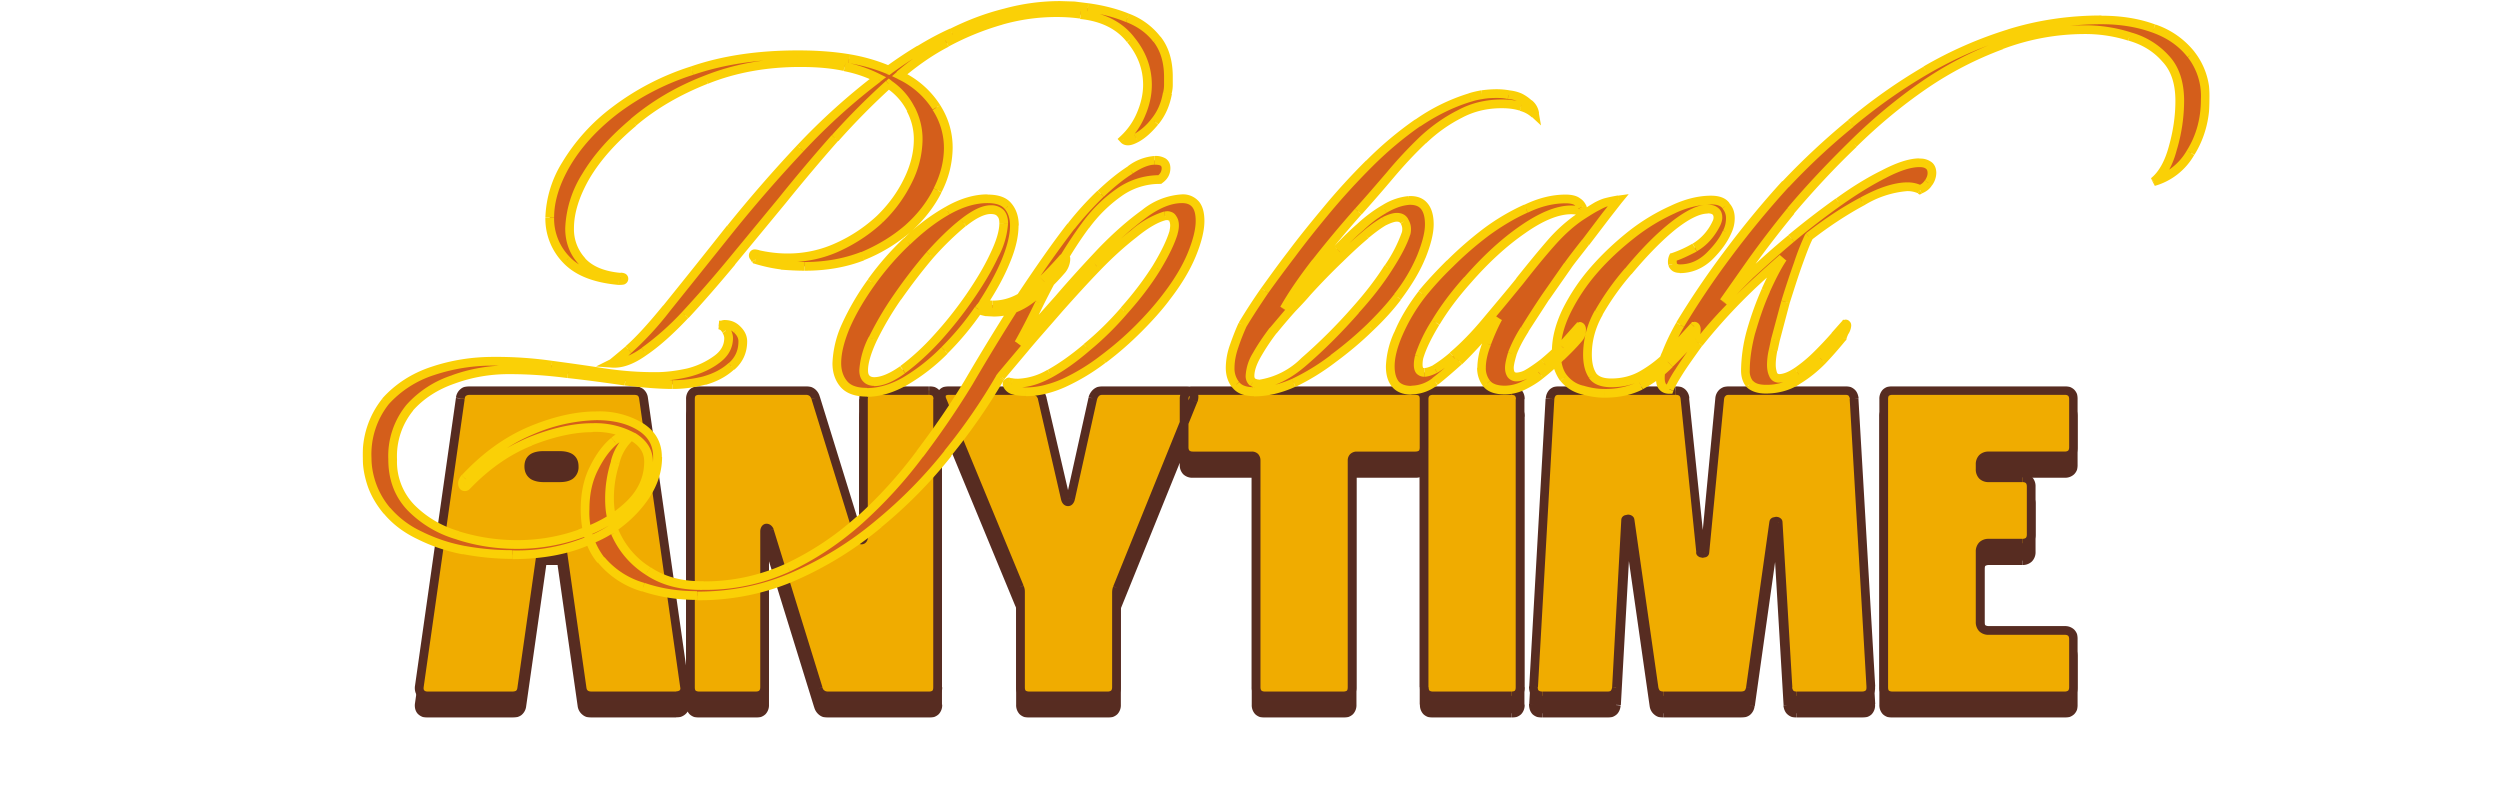 <svg xmlns="http://www.w3.org/2000/svg" fill="none" class="w-full" viewBox="0 0 1146 360">
  <mask id="a" width="763" height="144" x="189.5" y="185" fill="#000" maskUnits="userSpaceOnUse">
    <path fill="#fff" d="M189.5 185h763v144h-763z"/>
    <path d="M211 190.6c.4-2.6 2-3.6 4.4-3.6h75.2c2.4 0 4 1 4.4 3.6l18.8 132.2c.4 2.6-1.2 4.2-3.8 4.2h-38.8c-2.4 0-4-1-4.4-3.6l-9.2-64.6c-.2-1.4-.8-1.8-2-1.8h-5.2c-1.2 0-1.8.4-2 1.8l-9.2 64.6c-.4 2.6-2 3.6-4.4 3.6H196c-2.6 0-4.2-1.6-3.8-4.2L211 190.6Zm31.4 31.2c0 4 3 5.2 6.6 5.2h7.6c3.6 0 6.6-1.2 6.6-5.2s-3-5-6.6-5H249c-3.6 0-6.6 1-6.6 5Zm74-30.8c0-2.6 1.5-4 4-4h49c2.3 0 3.9 1.2 4.5 3.4l19.8 64c.6 1.6 2.2 1.4 2.2-.4v-63c0-2.6 1.4-4 4-4h26c2.6 0 4 1.4 4 4v132c0 2.6-1.4 4-4 4h-46.4a4.3 4.3 0 0 1-4.4-3.4l-22.4-72.4c-.6-1.6-2.2-1.4-2.2.4V323c0 2.6-1.4 4-4 4h-26c-2.6 0-4-1.4-4-4V191Zm115.6.6c-1.2-2.8 0-4.6 3-4.6h38.4c2.4 0 3.8 1.4 4.4 3.6l10.6 46c.4 1.8 2 1.8 2.4 0l10.2-46c.6-2.2 2-3.6 4.4-3.6h38.4c3 0 4.2 1.8 3.2 4.6l-34.8 86c-.4 1-.4 1.6-.4 2.4v43c0 2.6-1.4 4-4 4h-36c-2.6 0-4-1.4-4-4v-43.4c0-.8 0-1.4-.4-2.4L432 191.6Zm216.8-4.6c2.6 0 4 1.4 4 4v22c0 2.6-1.4 4-4 4h-27c-1.2 0-2 .8-2 2v104c0 2.6-1.4 4-4 4h-36c-2.6 0-4-1.4-4-4V219c0-1.2-.8-2-2-2h-27c-2.6 0-4-1.4-4-4v-22c0-2.6 1.4-4 4-4h102Zm4 4c0-2.6 1.5-4 4-4h36c2.7 0 4 1.4 4 4v132c0 2.6-1.3 4-4 4h-36c-2.5 0-4-1.4-4-4V191Zm109.8 136c-2.4 0-4-1-4.4-3.6l-11-77c0-.6-2-.6-2 0l-4.4 76.8c-.2 2.4-1.6 3.8-4 3.8h-30c-2.6 0-4.2-1.4-4-4.2l7.6-132c.2-2.4 1.6-3.8 4-3.8H768c2.4 0 4 1.2 4.2 3.8l7.2 70.4c0 .6 2 .6 2 0l6.8-70.4c.2-2.4 1.8-3.8 4.2-3.8h53.4c2.4 0 3.8 1.4 4 3.8l7.6 132c.2 2.8-1.4 4.2-4 4.2h-30c-2.4 0-3.8-1.4-4-3.8l-4.4-75.8c0-.6-2-.6-2 0l-10.8 76c-.4 2.6-2 3.6-4.4 3.6h-35.2Zm100.8-136c0-2.6 1.4-4 4-4h79c2.6 0 4 1.4 4 4v22c0 2.6-1.4 4-4 4h-34.8c-2.6 0-4 1.4-4 4v2c0 2.6 1.4 4 4 4H927c2.6 0 4 1.4 4 4v22c0 2.6-1.4 4-4 4h-15.4c-2.6 0-4 1.4-4 4v32c0 2.6 1.4 4 4 4h34.8c2.6 0 4 1.4 4 4v22c0 2.6-1.4 4-4 4h-79c-2.6 0-4-1.4-4-4V191Z"/>
  </mask>
  <path fill="#572C21" d="M211 190.6c.4-2.6 2-3.6 4.4-3.6h75.2c2.4 0 4 1 4.4 3.6l18.8 132.2c.4 2.6-1.2 4.2-3.8 4.2h-38.8c-2.4 0-4-1-4.4-3.6l-9.2-64.6c-.2-1.4-.8-1.8-2-1.8h-5.2c-1.2 0-1.8.4-2 1.8l-9.2 64.6c-.4 2.6-2 3.6-4.4 3.6H196c-2.6 0-4.2-1.6-3.8-4.2L211 190.6Zm31.4 31.2c0 4 3 5.2 6.6 5.2h7.6c3.6 0 6.6-1.2 6.6-5.2s-3-5-6.6-5H249c-3.6 0-6.6 1-6.6 5Zm74-30.8c0-2.6 1.5-4 4-4h49c2.3 0 3.9 1.2 4.5 3.4l19.8 64c.6 1.6 2.2 1.4 2.2-.4v-63c0-2.6 1.4-4 4-4h26c2.6 0 4 1.4 4 4v132c0 2.6-1.4 4-4 4h-46.4a4.3 4.3 0 0 1-4.4-3.4l-22.4-72.4c-.6-1.6-2.2-1.4-2.2.4V323c0 2.6-1.4 4-4 4h-26c-2.6 0-4-1.4-4-4V191Zm115.6.6c-1.2-2.8 0-4.6 3-4.6h38.4c2.4 0 3.8 1.4 4.4 3.6l10.6 46c.4 1.8 2 1.8 2.4 0l10.2-46c.6-2.2 2-3.6 4.4-3.6h38.4c3 0 4.2 1.8 3.2 4.6l-34.8 86c-.4 1-.4 1.6-.4 2.4v43c0 2.6-1.4 4-4 4h-36c-2.6 0-4-1.4-4-4v-43.4c0-.8 0-1.4-.4-2.4L432 191.6Zm216.8-4.6c2.6 0 4 1.4 4 4v22c0 2.6-1.4 4-4 4h-27c-1.2 0-2 .8-2 2v104c0 2.6-1.4 4-4 4h-36c-2.6 0-4-1.4-4-4V219c0-1.2-.8-2-2-2h-27c-2.6 0-4-1.4-4-4v-22c0-2.6 1.4-4 4-4h102Zm4 4c0-2.6 1.5-4 4-4h36c2.7 0 4 1.4 4 4v132c0 2.6-1.3 4-4 4h-36c-2.5 0-4-1.4-4-4V191Zm109.8 136c-2.4 0-4-1-4.4-3.6l-11-77c0-.6-2-.6-2 0l-4.4 76.8c-.2 2.4-1.6 3.8-4 3.8h-30c-2.6 0-4.2-1.4-4-4.2l7.6-132c.2-2.4 1.6-3.8 4-3.8H768c2.4 0 4 1.2 4.2 3.8l7.2 70.4c0 .6 2 .6 2 0l6.8-70.4c.2-2.4 1.8-3.8 4.2-3.8h53.4c2.4 0 3.8 1.4 4 3.8l7.6 132c.2 2.8-1.4 4.2-4 4.2h-30c-2.4 0-3.8-1.4-4-3.8l-4.4-75.8c0-.6-2-.6-2 0l-10.8 76c-.4 2.6-2 3.6-4.4 3.6h-35.2Zm100.8-136c0-2.6 1.4-4 4-4h79c2.6 0 4 1.4 4 4v22c0 2.6-1.4 4-4 4h-34.8c-2.6 0-4 1.4-4 4v2c0 2.6 1.4 4 4 4H927c2.6 0 4 1.4 4 4v22c0 2.6-1.4 4-4 4h-15.4c-2.6 0-4 1.4-4 4v32c0 2.6 1.4 4 4 4h34.8c2.6 0 4 1.4 4 4v22c0 2.6-1.4 4-4 4h-79c-2.6 0-4-1.4-4-4V191Z"/>
  <path fill="#572C21" d="m211 190.6-2-.3 2 .3Zm84 0 2-.3-2 .3Zm18.8 132.2-2 .3 2-.3Zm-47 .6-2 .3 2-.3Zm-9.2-64.6 2-.3-2 .3Zm-9.2 0-2-.3 2 .3Zm-9.2 64.6 2 .3-2-.3Zm-47-.6 2 .3-2-.3ZM213 190.9c.1-1 .4-1.3.7-1.5.3-.2.8-.4 1.7-.4v-4c-1.4 0-3 .3-4.1 1.2a6 6 0 0 0-2.3 4.1l4 .6Zm2.4-1.9h75.2v-4h-75.2v4Zm75.2 0c1 0 1.5.2 1.8.4.2.2.5.6.6 1.5l4-.6a6 6 0 0 0-2.2-4 6.7 6.7 0 0 0-4.2-1.3v4Zm2.4 1.9L311.8 323l4-.6L297 190.3l-4 .6ZM311.8 323c.2.8 0 1.2-.2 1.4-.2.2-.7.5-1.6.5v4a6 6 0 0 0 4.5-1.8c1.2-1.2 1.6-3 1.3-4.7l-4 .6ZM310 325h-38.8v4H310v-4Zm-38.8 0c-1 0-1.4-.2-1.7-.4-.3-.2-.6-.6-.7-1.5l-4 .6a6 6 0 0 0 2.3 4c1.2 1 2.7 1.3 4.1 1.3v-4Zm-2.4-1.9-9.2-64.6-4 .6 9.2 64.6 4-.6Zm-9.2-64.6c-.1-.9-.4-2-1.3-2.7a4 4 0 0 0-2.7-.8v4H256a.8.8 0 0 1-.3-.2v.3l4-.6Zm-4-3.5h-5.2v4h5.2v-4Zm-5.2 0a4 4 0 0 0-2.6.8c-1 .8-1.2 1.8-1.4 2.7l4 .6a2.4 2.4 0 0 1 0-.4.7.7 0 0 1-.3.3H250.5v-4Zm-4 3.5-9.2 64.6 4 .6 9.2-64.6-4-.6Zm-9.2 64.6c-.1 1-.4 1.3-.6 1.5-.3.2-.8.4-1.8.4v4c1.5 0 3-.3 4.2-1.2a6 6 0 0 0 2.2-4.1l-4-.6Zm-2.4 1.9H196v4h38.8v-4Zm-38.8 0c-.9 0-1.3-.3-1.5-.5-.2-.2-.4-.6-.3-1.4l-4-.6c-.2 1.8.2 3.5 1.3 4.7a6 6 0 0 0 4.5 1.8v-4Zm-1.8-2L213 191l-4-.6-18.8 132.2 4 .6Zm46.2-101.2c0 2.6 1 4.5 2.9 5.8 1.6 1 3.8 1.4 5.7 1.4v-4c-1.6 0-2.8-.3-3.5-.8-.6-.3-1-1-1-2.4h-4Zm8.6 7.2h7.6v-4H249v4Zm7.6 0c2 0 4.1-.3 5.8-1.4a6.6 6.6 0 0 0 2.8-5.8h-4c0 1.4-.5 2-1 2.4-.8.5-2 .8-3.6.8v4Zm8.6-7.2c0-2.6-1-4.5-2.9-5.7-1.7-1-3.8-1.3-5.7-1.3v4a7 7 0 0 1 3.6.7c.5.3 1 .9 1 2.3h4Zm-8.6-7H249v4h7.6v-4Zm-7.6 0c-1.9 0-4 .3-5.7 1.3-1.9 1.2-2.9 3.1-2.9 5.7h4c0-1.4.5-2 1-2.3a7 7 0 0 1 3.6-.7v-4ZM374 190.4l-2 .5 2-.5Zm19.8 64-2 .6.1.1 1.9-.7ZM375 323.6l2-.5h-.1l-2 .5Zm-22.4-72.4 1.9-.6v-.1l-2 .7ZM318.5 191c0-1 .2-1.4.4-1.6.2-.1.6-.4 1.6-.4v-4a6 6 0 0 0-4.4 1.6 6 6 0 0 0-1.6 4.4h4Zm2-2h49v-4h-49v4Zm49 0c.7 0 1.2.2 1.6.5.3.2.6.7.9 1.4l3.8-1a6.6 6.6 0 0 0-2.3-3.6 6.5 6.5 0 0 0-4-1.3v4Zm2.5 2 19.8 64 3.8-1.2-19.8-64-3.8 1.2Zm19.8 64.1c.5 1.3 1.7 2.6 3.5 2.4 1.9-.3 2.6-2.1 2.6-3.5h-4c0 .2 0 .1 0 0 .2-.2.4-.4.8-.5.4 0 .7 0 .8.2.1 0 .1.1 0 0l-3.7 1.4Zm6-1.1v-63h-4v63h4Zm0-63c0-1 .3-1.4.5-1.6.2-.1.6-.4 1.6-.4v-4a6 6 0 0 0-4.4 1.6 6 6 0 0 0-1.6 4.4h4Zm2-2h26v-4h-26v4Zm26 0c1 0 1.5.3 1.6.4.2.2.5.6.5 1.6h4a6 6 0 0 0-1.6-4.4 6 6 0 0 0-4.4-1.6v4Zm2 2v132h4V191h-4Zm0 132c0 1-.2 1.4-.4 1.6-.1.1-.6.4-1.5.4v4a6 6 0 0 0 4.4-1.6 6 6 0 0 0 1.6-4.4h-4Zm-2 2h-46.3v4h46.4v-4Zm-46.3 0c-.7 0-1.3-.2-1.6-.5-.4-.2-.7-.7-.9-1.4l-3.8 1a6.6 6.6 0 0 0 2.3 3.6c1.1.9 2.5 1.3 4 1.3v-4Zm-2.5-2-22.4-72.4-3.8 1.2 22.4 72.4 3.8-1.2Zm-22.4-72.5c-.5-1.3-1.8-2.6-3.6-2.4-1.8.3-2.5 2.1-2.5 3.5h4c0-.2 0-.1 0 0-.2.2-.4.4-.8.5a1 1 0 0 1-.8-.2c-.2 0-.1-.1 0 0l3.7-1.4Zm-6.1 1.1V323h4v-71.4h-4Zm0 71.4c0 1-.3 1.4-.5 1.6-.1.1-.6.4-1.5.4v4a6 6 0 0 0 4.4-1.6 6 6 0 0 0 1.6-4.4h-4Zm-2 2h-26v4h26v-4Zm-26 0c-1 0-1.4-.3-1.6-.4-.2-.2-.4-.6-.4-1.6h-4a6 6 0 0 0 1.6 4.4 6 6 0 0 0 4.4 1.6v-4Zm-2-2V191h-4v132h4ZM432 191.6l1.8-.8-1.8.8Zm45.8-1 2-.4-.1-.1-2 .5Zm10.6 46 2-.4-2 .4Zm2.4 0 2 .4-2-.4Zm10.2-46-2-.5 2 .5Zm46 1 1.8.8v-.1l-1.8-.7Zm-34.8 86-1.9-.8 1.9.8Zm-44.8-.4 1.8-.7-1.8.7Zm-33.6-86.4c-.5-1-.2-1.5-.2-1.5l.2-.1a3 3 0 0 1 1.2-.2v-4c-1.9 0-3.7.6-4.8 2.2-1 1.6-.8 3.5 0 5.2l3.6-1.6Zm1.2-1.8h38.4v-4H435v4Zm38.4 0c.8 0 1.2.2 1.5.5.4.3.7.8 1 1.6l3.8-1c-.4-1.4-1-2.7-2.1-3.6a6.2 6.2 0 0 0-4.2-1.5v4Zm2.4 2 10.6 46 4-.8-10.7-46-3.9.8Zm10.6 46c.3 1.4 1.3 3 3.2 3 1.8 0 2.8-1.6 3.1-3l-3.9-.8c0 .2 0 .1 0 0 .1 0 .4-.3.8-.3s.6.2.7.3c.1.1 0 .2 0 0l-3.9.8Zm6.3 0 10.2-46-3.9-.8-10.2 46 4 .8Zm10.2-45.9c.2-.8.6-1.3.9-1.6.3-.3.8-.5 1.6-.5v-4c-1.6 0-3 .5-4.2 1.5a7.2 7.2 0 0 0-2.2 3.6l3.9 1Zm2.5-2.1h38.4v-4h-38.4v4Zm38.4 0c1.1 0 1.4.3 1.4.4 0 0 .3.4-.1 1.5l3.8 1.4c.6-1.7.7-3.6-.4-5.2-1-1.5-2.9-2.1-4.7-2.1v4Zm1.3 1.8-34.8 86 3.7 1.6 34.8-86-3.7-1.6Zm-34.8 86c-.5 1.4-.5 2.3-.5 3.2h4c0-.7 0-1 .2-1.7l-3.7-1.4Zm-.5 3.2v43h4v-43h-4Zm0 43c0 1-.3 1.4-.5 1.6-.2.1-.6.4-1.5.4v4a6 6 0 0 0 4.4-1.6 6 6 0 0 0 1.6-4.4h-4Zm-2 2h-36v4h36v-4Zm-36 0c-1 0-1.4-.3-1.6-.4-.2-.2-.4-.6-.4-1.6h-4a6 6 0 0 0 1.6 4.4 6 6 0 0 0 4.4 1.6v-4Zm-2-2v-43.4h-4V323h4Zm0-43.4c0-.9 0-1.8-.6-3.1l-3.7 1.4c.3.7.3 1 .3 1.7h4Zm-.6-3.2-35.4-85.6-3.7 1.6 35.4 85.6 3.7-1.6ZM648.8 189c1 0 1.4.3 1.6.4.2.2.4.6.4 1.6h4a6 6 0 0 0-1.6-4.4 6 6 0 0 0-4.4-1.6v4Zm2 2v22h4v-22h-4Zm0 22c0 1-.2 1.4-.4 1.6-.2.1-.6.4-1.6.4v4a6 6 0 0 0 4.4-1.6 6 6 0 0 0 1.6-4.4h-4Zm-2 2h-27v4h27v-4Zm-27 0c-1 0-2 .4-2.8 1.1a4 4 0 0 0-1.2 2.9h4v-.1.1-4Zm-4 4v104h4V219h-4Zm0 104c0 1-.2 1.4-.4 1.6-.2.1-.6.4-1.6.4v4a6 6 0 0 0 4.4-1.6 6 6 0 0 0 1.6-4.4h-4Zm-2 2h-36v4h36v-4Zm-36 0c-1 0-1.3-.3-1.5-.4-.2-.2-.5-.6-.5-1.6h-4a6 6 0 0 0 1.6 4.4 6 6 0 0 0 4.4 1.6v-4Zm-2-2V219h-4v104h4Zm0-104c0-1-.3-2-1.1-2.9a4 4 0 0 0-2.9-1.1v4h.1v-.1.1h4Zm-4-4h-27v4h27v-4Zm-27 0c-1 0-1.3-.3-1.5-.4-.2-.2-.5-.6-.5-1.6h-4a6 6 0 0 0 1.6 4.4 6 6 0 0 0 4.4 1.6v-4Zm-2-2v-22h-4v22h4Zm0-22c0-1 .3-1.4.5-1.6.2-.1.6-.4 1.5-.4v-4a6 6 0 0 0-4.4 1.6 6 6 0 0 0-1.6 4.4h4Zm2-2h102v-4h-102v4Zm108 2c0-1 .3-1.4.5-1.6.2-.1.6-.4 1.6-.4v-4a6 6 0 0 0-4.4 1.6 6 6 0 0 0-1.6 4.4h4Zm2-2h36v-4h-36v4Zm36 0c1 0 1.5.3 1.6.4.2.2.5.6.5 1.6h4a6 6 0 0 0-1.6-4.4 6 6 0 0 0-4.4-1.6v4Zm2 2v132h4V191h-4Zm0 132c0 1-.2 1.4-.4 1.6-.1.1-.6.4-1.5.4v4a6 6 0 0 0 4.4-1.6 6 6 0 0 0 1.6-4.4h-4Zm-2 2h-36v4h36v-4Zm-36 0c-.9 0-1.3-.3-1.5-.4-.2-.2-.4-.6-.4-1.6h-4a6 6 0 0 0 1.6 4.4 6 6 0 0 0 4.4 1.6v-4Zm-2-2V191h-4v132h4Zm103.4.4-2 .3 2-.3Zm-11-77h-2V246.7l2-.3Zm-2 0 2 .1v-.1h-2Zm-4.4 76.8 2 .2-2-.2Zm-38-.4 2 .1-2-.1Zm7.6-132-2-.2 2 .2Zm61.8 0-2 .2 2-.2Zm7.2 70.4h2v-.2l-2 .2Zm2 0-2-.2v.2h2Zm6.8-70.4 2 .2-2-.2Zm61.6 0 2-.1-2 .1Zm7.6 132-2 .1 2-.1Zm-38 .4-2 .1 2-.1Zm-4.4-75.8h-2v.1l2-.1Zm-2 0 2 .3V247.4h-2Zm-10.8 76 2 .3-2-.3Zm-39.6 1.6c-.9 0-1.4-.2-1.7-.4-.2-.2-.5-.6-.7-1.5l-4 .6a6 6 0 0 0 2.3 4c1.2 1 2.7 1.3 4.1 1.3v-4Zm-2.4-1.9-11-77-4 .6 11 77 4-.6Zm-11-76.7c0-1.5-1.2-2-1.5-2.2a4 4 0 0 0-1.5-.3l-1.4.3c-.3.1-1.6.7-1.6 2.2h4c0 .5-.2 1-.4 1.2l-.5.3c-.1 0-.1 0 0 0h-.1s-.3 0-.5-.3c-.2-.2-.5-.7-.5-1.2h4Zm-6-.1L739 323l4 .2 4.3-76.8-4-.2ZM739 323c-.1.9-.4 1.3-.6 1.6-.2.2-.6.4-1.5.4v4a6 6 0 0 0 4.3-1.6c1-1 1.6-2.5 1.7-4l-4-.4Zm-2 2h-30v4h30v-4Zm-30 0c-1 0-1.5-.3-1.7-.5-.2-.1-.4-.6-.4-1.6l-4-.2c0 1.8.4 3.4 1.6 4.7a6.2 6.2 0 0 0 4.4 1.6v-4Zm-2-2 7.5-132-4-.3-7.5 132 4 .2Zm7.5-132c.1-.9.4-1.3.6-1.6.2-.2.6-.4 1.4-.4v-4a6 6 0 0 0-4.2 1.6 6.2 6.2 0 0 0-1.7 4l4 .4Zm2-2H768v-4h-53.6v4Zm53.6 0c1 0 1.4.2 1.7.4.2.2.5.6.6 1.6l4-.4a6 6 0 0 0-2-4.2 6.3 6.3 0 0 0-4.3-1.4v4Zm2.3 2 7.2 70.4 4-.4-7.3-70.4-4 .4Zm7.1 70.2c0 1.5 1.3 2 1.6 2.2l1.4.3 1.5-.3c.3-.1 1.5-.7 1.5-2.2h-4c0-.5.3-1 .5-1.2l.5-.3c.1 0 .1 0 0 0h.1s.3 0 .5.3c.2.2.4.7.4 1.2h-4Zm6 .2 6.8-70.4-4-.4-6.7 70.4 4 .4Zm6.8-70.4c.1-.8.4-1.3.7-1.5.2-.3.7-.5 1.5-.5v-4c-1.5 0-3 .5-4.2 1.5a6 6 0 0 0-2 4.1l4 .4Zm2.2-2h53.4v-4h-53.4v4Zm53.4 0c.9 0 1.3.2 1.5.4.2.3.5.7.6 1.6l4-.4c-.2-1.5-.7-3-1.8-4a6 6 0 0 0-4.3-1.6v4Zm2 2 7.7 132 4-.3-7.7-132-4 .2Zm7.7 132c0 1-.2 1.4-.4 1.5-.2.2-.7.5-1.7.5v4c1.7 0 3.3-.4 4.5-1.6a5.9 5.9 0 0 0 1.5-4.7l-4 .2Zm-2 2h-30v4h30v-4Zm-30 0c-.9 0-1.3-.2-1.5-.4-.2-.3-.5-.7-.6-1.6l-4 .4c.2 1.5.7 3 1.8 4a6 6 0 0 0 4.2 1.6v-4Zm-2-2-4.5-75.7-4 .2 4.5 75.8 4-.2Zm-4.5-75.6c0-1.5-1.2-2-1.5-2.2a4 4 0 0 0-1.5-.3l-1.4.3c-.3.1-1.6.7-1.6 2.2h4c0 .5-.2 1-.4 1.2l-.5.3c-.1 0-.1 0 0 0h-.1s-.3 0-.5-.3c-.2-.2-.5-.7-.5-1.2h4Zm-6-.3-10.7 76 4 .6 10.7-76-4-.6Zm-10.7 76c-.2 1-.5 1.3-.7 1.5-.3.2-.8.4-1.8.4v4c1.5 0 3-.3 4.2-1.2a6 6 0 0 0 2.2-4.1l-4-.6Zm-2.5 1.9h-35.2v4h35.2v-4Zm67.6-134c0-1 .2-1.4.4-1.6.2-.1.6-.4 1.6-.4v-4a6 6 0 0 0-4.4 1.6 6 6 0 0 0-1.6 4.4h4Zm2-2h79v-4h-79v4Zm79 0c1 0 1.3.3 1.5.4.2.2.5.6.5 1.6h4a6 6 0 0 0-1.7-4.4 6 6 0 0 0-4.3-1.6v4Zm2 2v22h4v-22h-4Zm0 22c0 1-.3 1.4-.5 1.6-.2.1-.6.4-1.5.4v4a6 6 0 0 0 4.3-1.6 6 6 0 0 0 1.7-4.4h-4Zm-2 2h-34.8v4h34.8v-4Zm-34.8 0a6 6 0 0 0-4.4 1.6 6 6 0 0 0-1.6 4.4h4c0-1 .2-1.4.4-1.6.2-.1.6-.4 1.6-.4v-4Zm-6 6v2h4v-2h-4Zm0 2a6 6 0 0 0 1.6 4.4 6 6 0 0 0 4.4 1.6v-4c-1 0-1.4-.3-1.6-.4-.2-.2-.4-.6-.4-1.6h-4Zm6 6H927v-4h-15.4v4Zm15.4 0c1 0 1.3.3 1.5.4.2.2.5.6.5 1.6h4a6 6 0 0 0-1.7-4.4 6 6 0 0 0-4.3-1.6v4Zm2 2v22h4v-22h-4Zm0 22c0 1-.3 1.4-.5 1.6-.2.1-.6.4-1.5.4v4a6 6 0 0 0 4.3-1.6 6 6 0 0 0 1.7-4.4h-4Zm-2 2h-15.4v4H927v-4Zm-15.4 0a6 6 0 0 0-4.4 1.6 6 6 0 0 0-1.6 4.4h4c0-1 .2-1.4.4-1.6.2-.1.6-.4 1.6-.4v-4Zm-6 6v32h4v-32h-4Zm0 32a6 6 0 0 0 1.6 4.4 6 6 0 0 0 4.4 1.6v-4c-1 0-1.4-.3-1.6-.4-.2-.2-.4-.6-.4-1.6h-4Zm6 6h34.8v-4h-34.8v4Zm34.8 0c1 0 1.3.3 1.5.4.2.2.5.6.5 1.6h4a6 6 0 0 0-1.7-4.4 6 6 0 0 0-4.3-1.6v4Zm2 2v22h4v-22h-4Zm0 22c0 1-.3 1.4-.5 1.6-.2.1-.6.4-1.5.4v4a6 6 0 0 0 4.3-1.6 6 6 0 0 0 1.7-4.4h-4Zm-2 2h-79v4h79v-4Zm-79 0c-1 0-1.4-.3-1.6-.4-.2-.2-.4-.6-.4-1.6h-4a6 6 0 0 0 1.6 4.4 6 6 0 0 0 4.4 1.6v-4Zm-2-2V191h-4v132h4Z" mask="url(#a)"/>
  <mask id="b" width="763" height="144" x="189.5" y="177" fill="#000" maskUnits="userSpaceOnUse">
    <path fill="#fff" d="M189.5 177h763v144h-763z"/>
    <path d="M211 182.6c.4-2.6 2-3.6 4.4-3.6h75.2c2.4 0 4 1 4.4 3.6l18.8 132.2c.4 2.6-1.2 4.2-3.8 4.2h-38.8c-2.4 0-4-1-4.4-3.6l-9.2-64.6c-.2-1.4-.8-1.8-2-1.8h-5.2c-1.2 0-1.8.4-2 1.8l-9.2 64.6c-.4 2.6-2 3.6-4.4 3.6H196c-2.6 0-4.2-1.6-3.8-4.2L211 182.6Zm31.4 31.2c0 4 3 5.2 6.6 5.2h7.6c3.6 0 6.6-1.2 6.6-5.2s-3-5-6.6-5H249c-3.6 0-6.6 1-6.6 5Zm74-30.8c0-2.6 1.5-4 4-4h49c2.3 0 3.9 1.2 4.5 3.4l19.8 64c.6 1.6 2.2 1.4 2.2-.4v-63c0-2.6 1.4-4 4-4h26c2.6 0 4 1.4 4 4v132c0 2.6-1.4 4-4 4h-46.4a4.3 4.3 0 0 1-4.4-3.4l-22.4-72.4c-.6-1.6-2.2-1.4-2.2.4V315c0 2.6-1.4 4-4 4h-26c-2.6 0-4-1.4-4-4V183Zm115.6.6c-1.2-2.8 0-4.6 3-4.6h38.4c2.4 0 3.8 1.4 4.4 3.6l10.6 46c.4 1.8 2 1.8 2.4 0l10.2-46c.6-2.2 2-3.6 4.4-3.6h38.4c3 0 4.2 1.8 3.2 4.6l-34.8 86c-.4 1-.4 1.6-.4 2.4v43c0 2.6-1.4 4-4 4h-36c-2.6 0-4-1.4-4-4v-43.4c0-.8 0-1.4-.4-2.4L432 183.6Zm216.8-4.6c2.6 0 4 1.4 4 4v22c0 2.6-1.4 4-4 4h-27c-1.2 0-2 .8-2 2v104c0 2.6-1.4 4-4 4h-36c-2.6 0-4-1.4-4-4V211c0-1.2-.8-2-2-2h-27c-2.6 0-4-1.4-4-4v-22c0-2.6 1.4-4 4-4h102Zm4 4c0-2.6 1.5-4 4-4h36c2.7 0 4 1.4 4 4v132c0 2.6-1.3 4-4 4h-36c-2.5 0-4-1.4-4-4V183Zm109.8 136c-2.4 0-4-1-4.4-3.6l-11-77c0-.6-2-.6-2 0l-4.4 76.8c-.2 2.4-1.6 3.8-4 3.8h-30c-2.6 0-4.2-1.4-4-4.2l7.6-132c.2-2.4 1.6-3.8 4-3.8H768c2.4 0 4 1.2 4.2 3.8l7.2 70.4c0 .6 2 .6 2 0l6.8-70.4c.2-2.4 1.8-3.8 4.2-3.8h53.4c2.4 0 3.8 1.4 4 3.8l7.6 132c.2 2.8-1.4 4.2-4 4.2h-30c-2.4 0-3.8-1.4-4-3.8l-4.4-75.8c0-.6-2-.6-2 0l-10.8 76c-.4 2.6-2 3.6-4.4 3.6h-35.2Zm100.8-136c0-2.6 1.4-4 4-4h79c2.6 0 4 1.4 4 4v22c0 2.6-1.4 4-4 4h-34.8c-2.6 0-4 1.4-4 4v2c0 2.6 1.4 4 4 4H927c2.6 0 4 1.4 4 4v22c0 2.6-1.4 4-4 4h-15.4c-2.6 0-4 1.4-4 4v32c0 2.6 1.4 4 4 4h34.8c2.6 0 4 1.4 4 4v22c0 2.6-1.4 4-4 4h-79c-2.6 0-4-1.4-4-4V183Z"/>
  </mask>
  <path fill="#F0AC00" d="M211 182.6c.4-2.6 2-3.6 4.4-3.6h75.2c2.4 0 4 1 4.4 3.6l18.8 132.2c.4 2.6-1.2 4.2-3.8 4.2h-38.8c-2.4 0-4-1-4.4-3.6l-9.2-64.6c-.2-1.4-.8-1.8-2-1.8h-5.2c-1.2 0-1.8.4-2 1.8l-9.2 64.6c-.4 2.6-2 3.6-4.4 3.6H196c-2.6 0-4.2-1.6-3.8-4.2L211 182.6Zm31.4 31.2c0 4 3 5.2 6.6 5.2h7.6c3.6 0 6.6-1.2 6.6-5.2s-3-5-6.6-5H249c-3.6 0-6.6 1-6.6 5Zm74-30.8c0-2.6 1.5-4 4-4h49c2.3 0 3.9 1.2 4.5 3.4l19.8 64c.6 1.6 2.2 1.4 2.2-.4v-63c0-2.6 1.4-4 4-4h26c2.6 0 4 1.4 4 4v132c0 2.6-1.4 4-4 4h-46.4a4.3 4.3 0 0 1-4.4-3.4l-22.4-72.4c-.6-1.6-2.2-1.4-2.2.4V315c0 2.6-1.4 4-4 4h-26c-2.6 0-4-1.4-4-4V183Zm115.6.6c-1.2-2.8 0-4.6 3-4.6h38.4c2.4 0 3.8 1.4 4.4 3.6l10.6 46c.4 1.8 2 1.8 2.4 0l10.2-46c.6-2.2 2-3.6 4.4-3.6h38.4c3 0 4.2 1.8 3.2 4.6l-34.8 86c-.4 1-.4 1.6-.4 2.4v43c0 2.6-1.4 4-4 4h-36c-2.6 0-4-1.4-4-4v-43.4c0-.8 0-1.4-.4-2.4L432 183.6Zm216.8-4.6c2.6 0 4 1.4 4 4v22c0 2.6-1.4 4-4 4h-27c-1.2 0-2 .8-2 2v104c0 2.6-1.4 4-4 4h-36c-2.6 0-4-1.4-4-4V211c0-1.2-.8-2-2-2h-27c-2.6 0-4-1.4-4-4v-22c0-2.6 1.4-4 4-4h102Zm4 4c0-2.6 1.5-4 4-4h36c2.7 0 4 1.4 4 4v132c0 2.6-1.3 4-4 4h-36c-2.5 0-4-1.4-4-4V183Zm109.8 136c-2.4 0-4-1-4.4-3.6l-11-77c0-.6-2-.6-2 0l-4.4 76.8c-.2 2.4-1.6 3.8-4 3.8h-30c-2.6 0-4.2-1.4-4-4.2l7.6-132c.2-2.4 1.6-3.8 4-3.8H768c2.4 0 4 1.2 4.2 3.8l7.2 70.4c0 .6 2 .6 2 0l6.8-70.4c.2-2.4 1.8-3.8 4.2-3.8h53.4c2.4 0 3.8 1.4 4 3.8l7.6 132c.2 2.8-1.4 4.2-4 4.2h-30c-2.4 0-3.8-1.4-4-3.8l-4.4-75.8c0-.6-2-.6-2 0l-10.8 76c-.4 2.6-2 3.6-4.4 3.6h-35.2Zm100.8-136c0-2.6 1.4-4 4-4h79c2.6 0 4 1.4 4 4v22c0 2.6-1.4 4-4 4h-34.8c-2.6 0-4 1.4-4 4v2c0 2.6 1.4 4 4 4H927c2.6 0 4 1.4 4 4v22c0 2.6-1.4 4-4 4h-15.4c-2.6 0-4 1.4-4 4v32c0 2.6 1.4 4 4 4h34.8c2.6 0 4 1.4 4 4v22c0 2.6-1.4 4-4 4h-79c-2.6 0-4-1.4-4-4V183Z"/>
  <path fill="#572C21" d="m211 182.6-2-.3 2 .3Zm84 0 2-.3-2 .3Zm18.8 132.2-2 .3 2-.3Zm-47 .6-2 .3 2-.3Zm-9.2-64.6 2-.3-2 .3Zm-9.2 0-2-.3 2 .3Zm-9.2 64.6 2 .3-2-.3Zm-47-.6 2 .3-2-.3ZM213 182.9c.1-1 .4-1.3.7-1.5.3-.2.8-.4 1.7-.4v-4c-1.4 0-3 .3-4.1 1.2a6 6 0 0 0-2.3 4.1l4 .6Zm2.4-1.9h75.2v-4h-75.2v4Zm75.2 0c1 0 1.5.2 1.8.4.2.2.5.6.6 1.5l4-.6a6 6 0 0 0-2.2-4 6.7 6.7 0 0 0-4.2-1.3v4Zm2.4 1.9L311.8 315l4-.6L297 182.3l-4 .6ZM311.8 315c.2.8 0 1.2-.2 1.4-.2.2-.7.5-1.6.5v4a6 6 0 0 0 4.5-1.8c1.2-1.2 1.6-3 1.3-4.7l-4 .6ZM310 317h-38.8v4H310v-4Zm-38.8 0c-1 0-1.4-.2-1.7-.4-.3-.2-.6-.6-.7-1.5l-4 .6a6 6 0 0 0 2.3 4c1.2 1 2.7 1.3 4.1 1.3v-4Zm-2.4-1.9-9.2-64.6-4 .6 9.2 64.6 4-.6Zm-9.2-64.6c-.1-.9-.4-2-1.3-2.7a4 4 0 0 0-2.7-.8v4H256a.8.8 0 0 1-.3-.2v.3l4-.6Zm-4-3.5h-5.2v4h5.2v-4Zm-5.2 0a4 4 0 0 0-2.6.8c-1 .8-1.2 1.8-1.4 2.7l4 .6a2.4 2.4 0 0 1 0-.4.7.7 0 0 1-.3.3H250.5v-4Zm-4 3.5-9.2 64.6 4 .6 9.2-64.6-4-.6Zm-9.2 64.6c-.1 1-.4 1.3-.6 1.5-.3.2-.8.4-1.8.4v4c1.5 0 3-.3 4.2-1.2a6 6 0 0 0 2.2-4.1l-4-.6Zm-2.4 1.9H196v4h38.8v-4Zm-38.8 0c-.9 0-1.3-.3-1.5-.5-.2-.2-.4-.6-.3-1.4l-4-.6c-.2 1.8.2 3.5 1.3 4.7a6 6 0 0 0 4.5 1.8v-4Zm-1.8-2L213 183l-4-.6-18.8 132.2 4 .6Zm46.2-101.2c0 2.6 1 4.5 2.9 5.8 1.6 1 3.8 1.4 5.7 1.4v-4c-1.6 0-2.8-.3-3.5-.8-.6-.3-1-1-1-2.4h-4Zm8.6 7.2h7.6v-4H249v4Zm7.6 0c2 0 4.1-.3 5.8-1.4a6.6 6.6 0 0 0 2.8-5.8h-4c0 1.4-.5 2-1 2.4-.8.5-2 .8-3.6.8v4Zm8.6-7.2c0-2.6-1-4.5-2.9-5.7-1.7-1-3.8-1.3-5.7-1.3v4a7 7 0 0 1 3.6.7c.5.3 1 .9 1 2.3h4Zm-8.6-7H249v4h7.6v-4Zm-7.6 0c-1.9 0-4 .3-5.7 1.3-1.9 1.2-2.9 3.1-2.9 5.7h4c0-1.4.5-2 1-2.3a7 7 0 0 1 3.6-.7v-4ZM374 182.4l-2 .5 2-.5Zm19.8 64-2 .6.1.1 1.9-.7ZM375 315.6l2-.5h-.1l-2 .5Zm-22.4-72.4 1.9-.6v-.1l-2 .7ZM318.5 183c0-1 .2-1.4.4-1.6.2-.1.6-.4 1.6-.4v-4a6 6 0 0 0-4.4 1.6 6 6 0 0 0-1.6 4.4h4Zm2-2h49v-4h-49v4Zm49 0c.7 0 1.2.2 1.6.5.3.2.6.7.9 1.4l3.8-1a6.6 6.6 0 0 0-2.3-3.6 6.5 6.5 0 0 0-4-1.3v4Zm2.5 2 19.8 64 3.8-1.2-19.8-64-3.8 1.2Zm19.8 64.1c.5 1.3 1.7 2.6 3.5 2.4 1.9-.3 2.6-2.1 2.6-3.5h-4c0 .2 0 .1 0 0 .2-.2.4-.4.8-.5.4 0 .7 0 .8.2.1 0 .1.1 0 0l-3.7 1.4Zm6-1.1v-63h-4v63h4Zm0-63c0-1 .3-1.4.5-1.6.2-.1.6-.4 1.6-.4v-4a6 6 0 0 0-4.4 1.6 6 6 0 0 0-1.6 4.4h4Zm2-2h26v-4h-26v4Zm26 0c1 0 1.5.3 1.6.4.2.2.5.6.5 1.6h4a6 6 0 0 0-1.6-4.4 6 6 0 0 0-4.4-1.6v4Zm2 2v132h4V183h-4Zm0 132c0 1-.2 1.4-.4 1.6-.1.1-.6.4-1.5.4v4a6 6 0 0 0 4.4-1.6 6 6 0 0 0 1.6-4.4h-4Zm-2 2h-46.3v4h46.4v-4Zm-46.3 0c-.7 0-1.3-.2-1.6-.5-.4-.2-.7-.7-.9-1.4l-3.8 1a6.6 6.6 0 0 0 2.3 3.6c1.1.9 2.5 1.3 4 1.3v-4Zm-2.5-2-22.4-72.4-3.8 1.2 22.4 72.4 3.8-1.2Zm-22.4-72.5c-.5-1.3-1.8-2.6-3.6-2.4-1.8.3-2.5 2.1-2.5 3.5h4c0-.2 0-.1 0 0-.2.2-.4.4-.8.5a1 1 0 0 1-.8-.2c-.2 0-.1-.1 0 0l3.7-1.4Zm-6.1 1.1V315h4v-71.4h-4Zm0 71.4c0 1-.3 1.4-.5 1.6-.1.1-.6.4-1.5.4v4a6 6 0 0 0 4.4-1.6 6 6 0 0 0 1.6-4.4h-4Zm-2 2h-26v4h26v-4Zm-26 0c-1 0-1.4-.3-1.6-.4-.2-.2-.4-.6-.4-1.6h-4a6 6 0 0 0 1.6 4.4 6 6 0 0 0 4.4 1.6v-4Zm-2-2V183h-4v132h4ZM432 183.6l1.8-.8-1.8.8Zm45.8-1 2-.4-.1-.1-2 .5Zm10.6 46 2-.4-2 .4Zm2.4 0 2 .4-2-.4Zm10.2-46-2-.5 2 .5Zm46 1 1.8.8v-.1l-1.8-.7Zm-34.8 86-1.9-.8 1.9.8Zm-44.8-.4 1.8-.7-1.8.7Zm-33.6-86.4c-.5-1-.2-1.5-.2-1.5l.2-.1a3 3 0 0 1 1.2-.2v-4c-1.9 0-3.7.6-4.8 2.2-1 1.6-.8 3.5 0 5.2l3.6-1.6Zm1.2-1.8h38.4v-4H435v4Zm38.4 0c.8 0 1.2.2 1.5.5.4.3.7.8 1 1.6l3.8-1c-.4-1.4-1-2.7-2.1-3.6a6.2 6.2 0 0 0-4.2-1.5v4Zm2.4 2 10.6 46 4-.8-10.7-46-3.9.8Zm10.6 46c.3 1.4 1.3 3 3.2 3 1.8 0 2.8-1.6 3.1-3l-3.9-.8c0 .2 0 .1 0 0 .1 0 .4-.3.8-.3s.6.2.7.3c.1.1 0 .2 0 0l-3.9.8Zm6.3 0 10.2-46-3.9-.8-10.2 46 4 .8Zm10.2-45.9c.2-.8.6-1.3.9-1.6.3-.3.8-.5 1.6-.5v-4c-1.6 0-3 .5-4.2 1.5a7.2 7.2 0 0 0-2.2 3.6l3.9 1Zm2.5-2.1h38.4v-4h-38.4v4Zm38.4 0c1.1 0 1.4.3 1.4.4 0 0 .3.4-.1 1.5l3.8 1.4c.6-1.7.7-3.6-.4-5.2-1-1.5-2.9-2.1-4.7-2.1v4Zm1.3 1.8-34.8 86 3.7 1.6 34.8-86-3.7-1.6Zm-34.8 86c-.5 1.4-.5 2.3-.5 3.2h4c0-.7 0-1 .2-1.7l-3.7-1.4Zm-.5 3.2v43h4v-43h-4Zm0 43c0 1-.3 1.4-.5 1.6-.2.1-.6.4-1.5.4v4a6 6 0 0 0 4.4-1.6 6 6 0 0 0 1.6-4.4h-4Zm-2 2h-36v4h36v-4Zm-36 0c-1 0-1.4-.3-1.6-.4-.2-.2-.4-.6-.4-1.6h-4a6 6 0 0 0 1.6 4.4 6 6 0 0 0 4.4 1.6v-4Zm-2-2v-43.4h-4V315h4Zm0-43.4c0-.9 0-1.8-.6-3.1l-3.7 1.4c.3.7.3 1 .3 1.7h4Zm-.6-3.2-35.4-85.6-3.7 1.6 35.4 85.6 3.7-1.6ZM648.8 181c1 0 1.4.3 1.6.4.2.2.4.6.4 1.6h4a6 6 0 0 0-1.6-4.4 6 6 0 0 0-4.4-1.6v4Zm2 2v22h4v-22h-4Zm0 22c0 1-.2 1.4-.4 1.6-.2.1-.6.4-1.6.4v4a6 6 0 0 0 4.4-1.6 6 6 0 0 0 1.6-4.4h-4Zm-2 2h-27v4h27v-4Zm-27 0c-1 0-2 .4-2.8 1.1a4 4 0 0 0-1.2 2.9h4v-.1.1-4Zm-4 4v104h4V211h-4Zm0 104c0 1-.2 1.4-.4 1.6-.2.1-.6.4-1.6.4v4a6 6 0 0 0 4.4-1.6 6 6 0 0 0 1.6-4.4h-4Zm-2 2h-36v4h36v-4Zm-36 0c-1 0-1.3-.3-1.5-.4-.2-.2-.5-.6-.5-1.6h-4a6 6 0 0 0 1.6 4.4 6 6 0 0 0 4.4 1.6v-4Zm-2-2V211h-4v104h4Zm0-104c0-1-.3-2-1.1-2.9a4 4 0 0 0-2.9-1.1v4h.1v-.1.1h4Zm-4-4h-27v4h27v-4Zm-27 0c-1 0-1.3-.3-1.5-.4-.2-.2-.5-.6-.5-1.6h-4a6 6 0 0 0 1.6 4.4 6 6 0 0 0 4.4 1.6v-4Zm-2-2v-22h-4v22h4Zm0-22c0-1 .3-1.4.5-1.6.2-.1.6-.4 1.5-.4v-4a6 6 0 0 0-4.4 1.6 6 6 0 0 0-1.6 4.4h4Zm2-2h102v-4h-102v4Zm108 2c0-1 .3-1.4.5-1.6.2-.1.6-.4 1.6-.4v-4a6 6 0 0 0-4.4 1.6 6 6 0 0 0-1.6 4.4h4Zm2-2h36v-4h-36v4Zm36 0c1 0 1.5.3 1.6.4.2.2.5.6.5 1.6h4a6 6 0 0 0-1.6-4.4 6 6 0 0 0-4.4-1.6v4Zm2 2v132h4V183h-4Zm0 132c0 1-.2 1.4-.4 1.6-.1.1-.6.4-1.5.4v4a6 6 0 0 0 4.4-1.6 6 6 0 0 0 1.6-4.4h-4Zm-2 2h-36v4h36v-4Zm-36 0c-.9 0-1.3-.3-1.5-.4-.2-.2-.4-.6-.4-1.6h-4a6 6 0 0 0 1.6 4.4 6 6 0 0 0 4.4 1.6v-4Zm-2-2V183h-4v132h4Zm103.4.4-2 .3 2-.3Zm-11-77h-2V238.7l2-.3Zm-2 0 2 .1v-.1h-2Zm-4.4 76.8 2 .2-2-.2Zm-38-.4 2 .1-2-.1Zm7.6-132-2-.2 2 .2Zm61.8 0-2 .2 2-.2Zm7.2 70.4h2v-.2l-2 .2Zm2 0-2-.2v.2h2Zm6.8-70.4 2 .2-2-.2Zm61.6 0 2-.1-2 .1Zm7.6 132-2 .1 2-.1Zm-38 .4-2 .1 2-.1Zm-4.4-75.8h-2v.1l2-.1Zm-2 0 2 .3V239.4h-2Zm-10.8 76 2 .3-2-.3Zm-39.6 1.6c-.9 0-1.4-.2-1.7-.4-.2-.2-.5-.6-.7-1.5l-4 .6a6 6 0 0 0 2.3 4c1.2 1 2.7 1.3 4.1 1.3v-4Zm-2.4-1.9-11-77-4 .6 11 77 4-.6Zm-11-76.7c0-1.5-1.2-2-1.5-2.2a4 4 0 0 0-1.5-.3l-1.4.3c-.3.1-1.6.7-1.6 2.2h4c0 .5-.2 1-.4 1.2l-.5.3c-.1 0-.1 0 0 0h-.1s-.3 0-.5-.3c-.2-.2-.5-.7-.5-1.2h4Zm-6-.1L739 315l4 .2 4.3-76.8-4-.2ZM739 315c-.1.9-.4 1.3-.6 1.6-.2.2-.6.4-1.5.4v4a6 6 0 0 0 4.3-1.6c1-1 1.6-2.5 1.7-4l-4-.4Zm-2 2h-30v4h30v-4Zm-30 0c-1 0-1.5-.3-1.7-.5-.2-.1-.4-.6-.4-1.6l-4-.2c0 1.8.4 3.4 1.6 4.7a6.2 6.2 0 0 0 4.4 1.6v-4Zm-2-2 7.5-132-4-.3-7.5 132 4 .2Zm7.5-132c.1-.9.4-1.3.6-1.6.2-.2.6-.4 1.4-.4v-4a6 6 0 0 0-4.2 1.6 6.2 6.2 0 0 0-1.7 4l4 .4Zm2-2H768v-4h-53.6v4Zm53.6 0c1 0 1.4.2 1.7.4.2.2.5.6.6 1.6l4-.4a6 6 0 0 0-2-4.2 6.3 6.3 0 0 0-4.3-1.4v4Zm2.3 2 7.2 70.4 4-.4-7.3-70.4-4 .4Zm7.1 70.2c0 1.5 1.3 2 1.6 2.2l1.4.3 1.5-.3c.3-.1 1.5-.7 1.5-2.2h-4c0-.5.3-1 .5-1.2l.5-.3c.1 0 .1 0 0 0h.1s.3 0 .5.3c.2.2.4.7.4 1.2h-4Zm6 .2 6.8-70.4-4-.4-6.7 70.4 4 .4Zm6.8-70.4c.1-.8.4-1.3.7-1.5.2-.3.7-.5 1.5-.5v-4c-1.5 0-3 .5-4.2 1.5a6 6 0 0 0-2 4.1l4 .4Zm2.2-2h53.4v-4h-53.4v4Zm53.4 0c.9 0 1.3.2 1.5.4.2.3.5.7.6 1.6l4-.4c-.2-1.5-.7-3-1.8-4a6 6 0 0 0-4.3-1.6v4Zm2 2 7.7 132 4-.3-7.7-132-4 .2Zm7.7 132c0 1-.2 1.4-.4 1.5-.2.2-.7.5-1.7.5v4c1.7 0 3.3-.4 4.5-1.6a5.9 5.9 0 0 0 1.5-4.7l-4 .2Zm-2 2h-30v4h30v-4Zm-30 0c-.9 0-1.3-.2-1.5-.4-.2-.3-.5-.7-.6-1.6l-4 .4c.2 1.5.7 3 1.8 4a6 6 0 0 0 4.2 1.6v-4Zm-2-2-4.5-75.7-4 .2 4.5 75.8 4-.2Zm-4.5-75.6c0-1.5-1.2-2-1.5-2.2a4 4 0 0 0-1.5-.3l-1.4.3c-.3.1-1.6.7-1.6 2.2h4c0 .5-.2 1-.4 1.2l-.5.3c-.1 0-.1 0 0 0h-.1s-.3 0-.5-.3c-.2-.2-.5-.7-.5-1.2h4Zm-6-.3-10.7 76 4 .6 10.7-76-4-.6Zm-10.7 76c-.2 1-.5 1.3-.7 1.5-.3.2-.8.4-1.8.4v4c1.5 0 3-.3 4.2-1.2a6 6 0 0 0 2.2-4.1l-4-.6Zm-2.5 1.9h-35.2v4h35.2v-4Zm67.6-134c0-1 .2-1.4.4-1.6.2-.1.6-.4 1.6-.4v-4a6 6 0 0 0-4.4 1.6 6 6 0 0 0-1.6 4.4h4Zm2-2h79v-4h-79v4Zm79 0c1 0 1.3.3 1.5.4.2.2.5.6.5 1.6h4a6 6 0 0 0-1.7-4.4 6 6 0 0 0-4.3-1.6v4Zm2 2v22h4v-22h-4Zm0 22c0 1-.3 1.4-.5 1.6-.2.1-.6.4-1.5.4v4a6 6 0 0 0 4.3-1.6 6 6 0 0 0 1.7-4.4h-4Zm-2 2h-34.8v4h34.8v-4Zm-34.8 0a6 6 0 0 0-4.4 1.6 6 6 0 0 0-1.6 4.4h4c0-1 .2-1.4.4-1.6.2-.1.6-.4 1.6-.4v-4Zm-6 6v2h4v-2h-4Zm0 2a6 6 0 0 0 1.6 4.4 6 6 0 0 0 4.4 1.6v-4c-1 0-1.4-.3-1.6-.4-.2-.2-.4-.6-.4-1.6h-4Zm6 6H927v-4h-15.4v4Zm15.4 0c1 0 1.3.3 1.5.4.2.2.5.6.5 1.6h4a6 6 0 0 0-1.7-4.4 6 6 0 0 0-4.3-1.6v4Zm2 2v22h4v-22h-4Zm0 22c0 1-.3 1.4-.5 1.6-.2.1-.6.4-1.5.4v4a6 6 0 0 0 4.3-1.6 6 6 0 0 0 1.7-4.4h-4Zm-2 2h-15.4v4H927v-4Zm-15.4 0a6 6 0 0 0-4.4 1.6 6 6 0 0 0-1.6 4.4h4c0-1 .2-1.4.4-1.6.2-.1.6-.4 1.6-.4v-4Zm-6 6v32h4v-32h-4Zm0 32a6 6 0 0 0 1.6 4.4 6 6 0 0 0 4.4 1.6v-4c-1 0-1.4-.3-1.6-.4-.2-.2-.4-.6-.4-1.6h-4Zm6 6h34.8v-4h-34.8v4Zm34.8 0c1 0 1.3.3 1.5.4.2.2.5.6.5 1.6h4a6 6 0 0 0-1.7-4.4 6 6 0 0 0-4.3-1.6v4Zm2 2v22h4v-22h-4Zm0 22c0 1-.3 1.4-.5 1.6-.2.1-.6.4-1.5.4v4a6 6 0 0 0 4.3-1.6 6 6 0 0 0 1.7-4.4h-4Zm-2 2h-79v4h79v-4Zm-79 0c-1 0-1.4-.3-1.6-.4-.2-.2-.4-.6-.4-1.6h-4a6 6 0 0 0 1.6 4.4 6 6 0 0 0 4.4 1.6v-4Zm-2-2V183h-4v132h4Z" mask="url(#b)"/>
  <mask id="c" width="847" height="276" x="166" y="-.5" fill="#000" maskUnits="userSpaceOnUse">
    <path fill="#fff" d="M166-.5h847v276H166z"/>
    <path d="M280.6 166.5a144.3 144.3 0 0 0 25-25.2l29.3-36.6a644.9 644.9 0 0 1 32-36.7C378 56 390 45.3 402.5 35.8a59 59 0 0 0-15.3-5.2 98.9 98.9 0 0 0-20.3-1.9 116.2 116.2 0 0 0-98.3 52c-5 8.7-7.5 16.7-7.5 24 0 5.9 1.9 10.9 5.7 15 3.8 4.2 9.7 6.6 17.7 7.3 1 0 1.5.3 1.5.8 0 .7-.8 1-2.3.8-10.8-.9-18.7-4-24-9.4a27 27 0 0 1-7.7-19.5 49 49 0 0 1 7.5-24.4c5-8.7 12.4-16.8 22.1-24.5a117 117 0 0 1 35.6-18.4c14.2-4.9 30.4-7.3 48.6-7.3 8.7 0 16.5.6 23.4 1.8 7 1.2 13 3 18.2 5.2A164.6 164.6 0 0 1 461 6a95.1 95.1 0 0 1 37.7-2.4c6.6.9 12.6 2.4 18.2 4.7a30.6 30.6 0 0 1 13.5 9.9c3.5 4.3 5.2 10 5.2 17.1V39c0 1.2-.2 2.5-.5 3.9-.9 5-2.8 9.3-5.7 13-2.8 3.4-5.7 6-8.6 7.5-2.8 1.6-4.7 1.8-5.7.5a33 33 0 0 0 8-11.7 31.7 31.7 0 0 0-5-34 32.4 32.4 0 0 0-22.8-11.5A92.4 92.4 0 0 0 459 9.5a127.9 127.9 0 0 0-46.5 25c7.8 4 13.4 8.9 16.9 14.8a33.8 33.8 0 0 1 5.4 18.4c0 6.5-1.6 13-4.9 19.5a55.7 55.7 0 0 1-13.5 17.5 73.6 73.6 0 0 1-20.8 12.7c-8 3.1-16.8 4.7-26.5 4.7a75 75 0 0 1-22.6-3.1l-.6-.8-.5-1c0-1 .7-1.1 2-.6a54.4 54.4 0 0 0 36.7-3.4 62.9 62.9 0 0 0 32.2-30.4 43.1 43.1 0 0 0 4.8-19c0-4.8-1.2-9.4-3.4-13.7a30 30 0 0 0-10.2-11.5 331.7 331.7 0 0 0-24.7 24.7A805.5 805.5 0 0 0 358.6 92L335.4 120c-7.4 9-14.5 17.2-21.3 24.4-6.8 7.1-13 12.7-18.7 16.7-5.6 4-10.5 5.8-14.8 5.4Zm-45.8 87.7c-7.5 0-15-.7-22.4-2.1-7.2-1.4-14-3.7-20.2-6.8-6.1-3-11-6.7-14.9-11.2a38.3 38.3 0 0 1-9-24.1 39 39 0 0 1 8.3-26c5.7-6.5 13-11.1 21.8-14 8.8-3 18-4.5 27.6-4.5 9.8 0 18.8.6 26.7 1.8 8.2 1 16 2.2 23.7 3.4a154 154 0 0 0 24.2 1.8c4.7 0 9.6-.6 14.8-1.8 5.2-1.4 9.5-3.4 13-6 3.6-2.6 5.5-5.9 5.5-9.9 0-1-.4-2.1-1-3.3a4.7 4.7 0 0 0-3.2-2.6h1l1.3-.3c2.3 0 4.2.8 5.8 2.3a7.1 7.1 0 0 1 2.6 5.5c0 4.7-1.8 8.5-5.2 11.4-3.3 3-7.4 5.2-12.3 6.5a59.9 59.9 0 0 1-14.5 1.9c-6 0-13.4-.6-21.9-1.6-8.3-1.2-17-2.3-26.2-3.4-9.2-1.2-18.2-1.8-27-1.8-8.9 0-17.4 1.5-25.5 4.4a45.8 45.8 0 0 0-20 13 35 35 0 0 0-7.9 23.7c0 9 2.8 16.4 8.4 22a49 49 0 0 0 21.5 12.8 88.2 88.2 0 0 0 56-.8 59.3 59.3 0 0 0 22.6-13.2 26.8 26.8 0 0 0 8.8-19.8c0-4.8-2.4-8.6-7.3-11.4a36 36 0 0 0-18.4-4.2 84.8 84.8 0 0 0-57.7 26.8c-.2.2-.5.3-.8.3-.7 0-1-.6-1-1.6 0-.7.3-1.5 1-2.3a90.5 90.5 0 0 1 30.4-21.9c10.9-4.5 20.9-6.7 29.9-6.7 8.1 0 14.8 1.6 20 4.9 5.4 3.3 8 8 8 14 0 7.3-2.6 14.3-8 21.1a55 55 0 0 1-22.9 16.9 85.4 85.4 0 0 1-35.6 6.8Zm162.7-74.4c-4.9 0-8.4-1.2-10.4-3.6a14.2 14.2 0 0 1-3.4-9.7c0-4.8 1.4-10.5 4.1-17.1a129.4 129.4 0 0 1 28-38.7c6.2-6 12.3-10.6 18.6-14.1a37.5 37.5 0 0 1 18.4-5.5c4.4 0 7.5 1.2 9.4 3.4 1.9 2.3 2.9 5.2 2.9 8.9 0 4.6-1.3 10.1-4 16.3-2.5 6.3-6 12.7-10.3 19.3 1.3.5 2.8.8 4.4.8 4.3 0 8.4-1 12.2-3.2 3.8-2.2 7.4-5 10.7-8.3 3.2-3.3 6.2-6.4 8.8-9.3.5-.7 1-1 1.3-1 .3 0 .5.2.5.7 0 .7-.2 1.6-.5 2.6-.4 1-1 2-1.8 2.9-3.5 4.1-8 8.4-13.5 12.7a27.6 27.6 0 0 1-20.8 6 11 11 0 0 1-3.4-1c-4.5 6.5-9.7 12.8-15.6 18.7a88.6 88.6 0 0 1-18 14c-6 3.5-12 5.2-17.6 5.2Zm3.3-5c3.7 0 8-1.8 13-5.4 5.2-3.8 10.5-8.7 15.9-14.6a171.2 171.2 0 0 0 26-37.7c3-6 4.4-11 4.4-14.8 0-4.1-2-6.2-6-6.2-3.3 0-7.4 2-12.4 6-4.9 3.8-10 8.7-15.4 14.8-5.2 6-10.1 12.5-14.8 19.2a147 147 0 0 0-11.4 19.3c-2.8 6-4.2 10.8-4.2 14.3 0 3.4 1.6 5.2 5 5.2Zm-81.3 98.3c-8.7 0-16.9-1.3-24.7-3.9a39 39 0 0 1-19.2-12.4 35.6 35.6 0 0 1-7.3-23.4 41.9 41.9 0 0 1 13.2-31.2c3.3-2.6 5.8-3.2 7.3-1.9a23 23 0 0 0-6.7 11.7 53.9 53.9 0 0 0 0 32.3c3 7 8 12.7 15 17.4 7 4.7 15.5 7 25.5 6.8a91 91 0 0 0 38.8-8.4 135 135 0 0 0 32.7-21.8c10-9 19.3-19 27.6-30.2 8.3-10.9 15.8-21.8 22.3-32.7 8.4-14.2 16.5-27.5 24.5-39.8 8.1-12.3 15.7-23 22.6-32 4.3-5.4 8.8-10.3 13.5-14.8a89 89 0 0 1 13.5-11c4.4-2.9 8.1-4.3 11.2-4.3 3.5 0 5.2 1.2 5.2 3.6 0 2-1 3.8-2.8 5.2-6.8 0-13 2-18.8 6-5.7 4-10.8 9-15.3 15-4.3 6-8.2 12-11.7 18-3.1 5.5-6.2 11.4-9.4 17.7-2.9 6-6.1 12.2-9.6 18.4 5.7-6.2 11.9-13 18.5-20.5a621 621 0 0 1 19.7-21.8 152 152 0 0 1 19.5-17.2c6.3-4.5 12-6.8 17.2-6.8 5.6 0 8.3 3.4 8.3 10.2 0 4.1-1.3 9.3-3.9 15.6a88.3 88.3 0 0 1-12 19.7 161.5 161.5 0 0 1-28.6 28 94 94 0 0 1-17.6 10.8c-6 2.8-12 4.1-17.7 4.1-4.7 0-7.4-.8-8.3-2.6-.4-.5-.4-1-.3-1.3.4-.3.6-.5.8-.5l1.3.3c.9.2 2 .2 3.1.2 4.2 0 9-1.4 14.3-4.4a143.3 143.3 0 0 0 34-28.9c6-6.5 11-13 15-19.4a73 73 0 0 0 7.7-16.2c.4-1.3.5-2.5.5-3.3 0-1.4-.3-2.6-1-3.4-.5-1-1.7-1.4-3.4-1a40 40 0 0 0-14 8c-5.4 4.2-11 9.3-17 15.3a868.6 868.6 0 0 0-44.7 51c-6.5 11.4-14.5 23-23.9 34.6-9.3 11.8-20 22.5-31.7 32.2a158.6 158.6 0 0 1-38.5 24c-13.8 6-28.7 9-44.7 9Zm255.3-93.6c-4 0-6.7-1-8.3-3-1.7-2.2-2.6-4.8-2.6-7.9 0-3.1.6-6.4 1.8-9.9 1.2-3.6 2.5-6.9 4-9.8 3-5.2 6.4-10.4 10-15.6a662 662 0 0 1 28.4-37c6-7.2 12.6-14.3 19.5-21.3A160 160 0 0 1 650 56.3a84.9 84.9 0 0 1 29.3-13 44.4 44.4 0 0 1 12.3 0c1.9.2 3.6.6 5.2 1.3 1.3.7 2.7 1.6 4.1 2.9a7 7 0 0 1 2.6 4.6 15.6 15.6 0 0 0-6.2-3.3c-2.5-1-5.4-1.3-8.9-1.3-6.9 0-13.3 1.5-19.2 4.6-5.9 3-11.5 7-17 12a168.6 168.6 0 0 0-15 16.1c-4.8 5.7-9.7 11.3-14.5 16.7-7 7.8-13.5 15.6-19.5 23.4-6.1 7.8-11 14.9-14.6 21.3a334.6 334.6 0 0 1 34.8-37.5c3.8-3.4 7.6-6.2 11.2-8.3 3.7-2.2 7.4-3.5 11.2-3.9 6.2-.3 9.4 3.3 9.4 11 0 4-1.3 8.9-3.7 14.8a78.8 78.8 0 0 1-10.9 18.4 169.2 169.2 0 0 1-29.4 28 101 101 0 0 1-18.2 11.3 44.7 44.7 0 0 1-18.2 4.1Zm2.4-3.6c6.5-.5 13.5-4 20.8-10.4 7.4-6.4 15.2-14.2 23.4-23.4 6-6.8 11-13.3 15-19.5a67.1 67.1 0 0 0 8.1-15.6c.2-.5.3-1.2.3-2 0-1.5-.4-2.7-1-3.7-.8-1.2-1.9-1.8-3.5-1.8a14 14 0 0 0-5.7 1.8 53.5 53.5 0 0 0-8.6 6.2 316.7 316.7 0 0 0-26.8 26.3l-6.7 7.3c-2.8 3-5.7 6.5-8.8 10.4-3 3.8-5.5 7.5-7.6 11.1a20 20 0 0 0-3.1 9.7c0 1.2.4 2.1 1.3 2.8.9.5 1.8.8 2.9.8Zm69.8 2.9c-6.5 0-9.7-3.7-9.7-11A39 39 0 0 1 641 153a84 84 0 0 1 10.9-18.4c3.5-4.4 7.7-9 12.7-13.8 5-5 10.5-9.8 16.4-14.3 6-4.5 12.2-8.2 18.5-11 6.2-2.9 12.3-4.4 18.2-4.4 2.6 0 4.4.5 5.4 1.3 1 .7 1.8 1.5 2.1 2.4.4.7.4 1.2 0 1.5-.2.4-.4.5-.8.3-.7-.3-2-.5-4.1-.5-6.3 0-13.7 3-22.4 9a139.6 139.6 0 0 0-25.2 23.2c-5.9 6.6-10.8 13.1-14.6 19.5a68.8 68.8 0 0 0-7.5 15.6c-.4 1.4-.5 2.6-.5 3.7 0 2.4 1 3.6 2.8 3.6a12 12 0 0 0 5-1.6c2-1.2 4.7-3.2 8-6 5.2-4.4 10.3-9.7 15.4-15.8 5.2-6 10.3-12.2 15.3-18.5 5-6.4 9.9-12.3 14.6-17.6a70.4 70.4 0 0 1 25.2-18.5c2.2-.5 4-.9 5.5-1-1 1-2.8 3.4-5.8 7.2a1900.5 1900.5 0 0 0-17.4 22.7A675.6 675.6 0 0 0 699 151a62.2 62.2 0 0 0-5.7 11.1 26 26 0 0 0-1.3 6.5c0 2.8 1.2 4.2 3.4 4.2 1.6 0 3.4-.6 5.5-1.8a79.4 79.4 0 0 0 15-12.3c2.7-2.7 5.3-5.8 8.1-9 .7 0 1 .5 1 1.5 0 1.6-.3 2.8-1 3.6-2.2 2.6-5 5.5-8.3 8.6a101 101 0 0 1-9.4 8.3c-2.2 2-4.8 3.6-7.8 5a20 20 0 0 1-8.5 2c-4 0-6.8-.9-8.4-2.8-1.5-2-2.3-4.3-2.3-7.3 0-3.4.8-7.2 2.3-11.2 1.6-4.1 3.3-8 5.2-11.7a171.4 171.4 0 0 1-28.9 29.1 18 18 0 0 1-10.8 4Zm88.5 1.5c-3.3 0-6.7-.5-10.1-1.5-3.5-1-6.4-2.7-8.6-5.5-2.3-2.8-3.4-6.8-3.4-12.2 0-6 1.6-12 4.7-18.5a88 88 0 0 1 12.5-18.7c5.3-6 11.1-11.5 17.4-16.4a90.6 90.6 0 0 1 18.7-11.4c6.4-3 12.3-4.4 17.7-4.4 3.3 0 5.5.8 6.7 2.6 1.4 1.5 2.1 3.4 2.1 5.7 0 2.2-.5 4.4-1.5 6.5a35.2 35.2 0 0 1-8.4 11.2 18.6 18.6 0 0 1-13.2 5.4c-2 0-3-.7-3.4-2-.2-1.4 0-2.5.3-3.2 2.4-.7 5.7-2.1 9.8-4.4 4.2-2.4 7.5-6 10-11 .4-1 .7-2 .7-2.8 0-2.6-1.6-3.9-4.7-3.9-4 0-9.2 2.5-15.6 7.6a140.8 140.8 0 0 0-20.8 21 120 120 0 0 0-13.5 19 39.1 39.1 0 0 0-5.2 19.2c0 4 .8 7.2 2.3 9.7 1.6 2.2 4.5 3.3 8.6 3.3 5.4 0 10.2-1.3 14.6-3.9 4.5-2.6 8.6-5.9 12.5-9.8l10.9-12.3c.7 0 1 .6 1 1.6 0 1.6-.3 2.8-1 3.6-3.5 4-7.2 8-11.2 12-4 4-8.4 7.3-13.3 9.9a36.7 36.7 0 0 1-16.6 3.6Zm29.7-1.8c-2.8 0-4.1-1.7-4.1-5.2 0-3 .8-6.6 2.6-11 1.7-4.4 3.9-9 6.5-13.4a424.7 424.7 0 0 1 48.4-64.5 328 328 0 0 1 29.8-27.8c10.8-9 22.2-17.1 34.3-24.2a183.4 183.4 0 0 1 38.3-17c13.5-4 27.6-6.2 42.3-6.2 8.9 0 16.9 1.3 24 4 7.2 2.5 13 6.5 17.1 11.9a31 31 0 0 1 6.5 20.5c0 9-2.2 17.2-6.7 24.5a28.4 28.4 0 0 1-17 13.2c4-3 7-8.3 8.9-15.6 2-7.2 3.1-14.3 3.1-21.3 0-8.3-2.1-14.8-6.5-19.5a34.2 34.2 0 0 0-16.6-10.1 67 67 0 0 0-20.3-3.1c-13.2 0-26 2.3-38.2 7A162 162 0 0 0 882 39C870.7 47 860 56 849.7 66a404.2 404.2 0 0 0-59.5 72.6 248 248 0 0 1 12.2-12.5 378.3 378.3 0 0 1 40.3-33.3c7.3-5.2 14.2-9.4 20.8-12.7 6.6-3.5 12-5.2 16.4-5.2 3.8 0 5.7 1.5 5.7 4.6A8 8 0 0 1 884 84a7.9 7.9 0 0 1-3.9 3c-1.7-.8-3.6-1.2-5.7-1.2-5.5 0-12.5 2.2-20.8 6.7s-16.4 10-24.4 16.2c-1.4 2.7-3 6.9-5 12.4a415.3 415.3 0 0 0-10.4 34.9l-1 4.7a30 30 0 0 0-.8 6.7c0 1.8.3 3.2.8 4.4.5 1.3 1.4 1.9 2.6 1.9 2.4 0 5.2-1 8.3-3.2 3.3-2.2 6.4-4.8 9.4-7.8a166.8 166.8 0 0 0 12.7-14c.5 0 .8.3.8.8 0 .7-.3 1.6-1 2.8-.6 1-1 2-1 2.6a150 150 0 0 1-9.2 10.4 55.5 55.5 0 0 1-11.7 9.4c-4.1 2.6-9 3.9-14.3 3.9-3.3 0-5.7-.8-7.3-2.3a9 9 0 0 1-2-6.3c0-5.2.8-11 2.6-17.7 1.9-6.5 4.1-12.9 6.7-19 2.8-6.2 5.4-11.1 7.8-14.8a261.5 261.5 0 0 0-38.5 39 121.3 121.3 0 0 0-13.5 21.1Z"/>
  </mask>
  <path fill="#D45E1B" d="M280.6 166.5a144.3 144.3 0 0 0 25-25.2l29.3-36.6a644.9 644.9 0 0 1 32-36.7C378 56 390 45.3 402.5 35.8a59 59 0 0 0-15.3-5.2 98.9 98.9 0 0 0-20.3-1.9 116.2 116.2 0 0 0-98.3 52c-5 8.7-7.5 16.7-7.5 24 0 5.9 1.9 10.9 5.7 15 3.8 4.2 9.7 6.6 17.7 7.3 1 0 1.5.3 1.5.8 0 .7-.8 1-2.3.8-10.8-.9-18.7-4-24-9.4a27 27 0 0 1-7.7-19.5 49 49 0 0 1 7.5-24.4c5-8.7 12.4-16.8 22.1-24.5a117 117 0 0 1 35.6-18.4c14.2-4.9 30.4-7.3 48.6-7.3 8.7 0 16.5.6 23.4 1.8 7 1.2 13 3 18.2 5.2A164.6 164.6 0 0 1 461 6a95.1 95.1 0 0 1 37.7-2.4c6.6.9 12.6 2.4 18.2 4.7a30.6 30.6 0 0 1 13.5 9.9c3.5 4.3 5.2 10 5.2 17.1V39c0 1.2-.2 2.5-.5 3.9-.9 5-2.8 9.3-5.7 13-2.8 3.4-5.7 6-8.6 7.5-2.8 1.6-4.7 1.8-5.7.5a33 33 0 0 0 8-11.7 31.7 31.7 0 0 0-5-34 32.4 32.4 0 0 0-22.8-11.5A92.4 92.4 0 0 0 459 9.5a127.9 127.9 0 0 0-46.5 25c7.8 4 13.4 8.9 16.9 14.8a33.8 33.8 0 0 1 5.4 18.4c0 6.5-1.6 13-4.9 19.5a55.7 55.7 0 0 1-13.5 17.5 73.6 73.6 0 0 1-20.8 12.7c-8 3.1-16.8 4.7-26.5 4.7a75 75 0 0 1-22.6-3.1l-.6-.8-.5-1c0-1 .7-1.1 2-.6a54.4 54.4 0 0 0 36.7-3.4 62.9 62.9 0 0 0 32.2-30.4 43.1 43.1 0 0 0 4.8-19c0-4.8-1.2-9.4-3.4-13.7a30 30 0 0 0-10.2-11.5 331.7 331.7 0 0 0-24.7 24.7A805.5 805.5 0 0 0 358.6 92L335.4 120c-7.4 9-14.5 17.2-21.3 24.4-6.8 7.1-13 12.7-18.7 16.7-5.6 4-10.5 5.8-14.8 5.4Zm-45.8 87.7c-7.5 0-15-.7-22.4-2.1-7.2-1.4-14-3.7-20.2-6.8-6.1-3-11-6.7-14.9-11.2a38.3 38.3 0 0 1-9-24.1 39 39 0 0 1 8.3-26c5.7-6.5 13-11.1 21.8-14 8.8-3 18-4.5 27.6-4.5 9.8 0 18.8.6 26.7 1.8 8.2 1 16 2.2 23.7 3.4a154 154 0 0 0 24.2 1.8c4.7 0 9.6-.6 14.8-1.8 5.2-1.4 9.5-3.4 13-6 3.6-2.6 5.5-5.9 5.5-9.9 0-1-.4-2.1-1-3.3a4.7 4.7 0 0 0-3.2-2.6h1l1.3-.3c2.3 0 4.2.8 5.8 2.3a7.1 7.1 0 0 1 2.6 5.5c0 4.7-1.8 8.5-5.2 11.4-3.3 3-7.4 5.2-12.3 6.5a59.9 59.9 0 0 1-14.5 1.9c-6 0-13.4-.6-21.9-1.6-8.3-1.2-17-2.3-26.2-3.4-9.2-1.2-18.2-1.8-27-1.8-8.9 0-17.4 1.5-25.5 4.4a45.8 45.8 0 0 0-20 13 35 35 0 0 0-7.9 23.7c0 9 2.8 16.4 8.4 22a49 49 0 0 0 21.5 12.8 88.2 88.2 0 0 0 56-.8 59.3 59.3 0 0 0 22.6-13.2 26.8 26.8 0 0 0 8.8-19.8c0-4.8-2.4-8.6-7.3-11.4a36 36 0 0 0-18.4-4.2 84.8 84.8 0 0 0-57.7 26.8c-.2.2-.5.3-.8.3-.7 0-1-.6-1-1.6 0-.7.3-1.5 1-2.3a90.5 90.5 0 0 1 30.4-21.9c10.9-4.5 20.9-6.7 29.9-6.7 8.1 0 14.8 1.6 20 4.9 5.4 3.3 8 8 8 14 0 7.3-2.6 14.3-8 21.1a55 55 0 0 1-22.9 16.9 85.4 85.4 0 0 1-35.6 6.8Zm162.7-74.4c-4.9 0-8.4-1.2-10.4-3.6a14.2 14.2 0 0 1-3.4-9.7c0-4.8 1.4-10.5 4.1-17.1a129.4 129.4 0 0 1 28-38.7c6.2-6 12.3-10.6 18.6-14.1a37.5 37.5 0 0 1 18.4-5.5c4.4 0 7.5 1.2 9.4 3.4 1.9 2.3 2.9 5.2 2.9 8.9 0 4.6-1.3 10.1-4 16.3-2.5 6.3-6 12.7-10.3 19.3 1.3.5 2.8.8 4.4.8 4.3 0 8.4-1 12.2-3.2 3.8-2.2 7.4-5 10.7-8.3 3.2-3.3 6.2-6.4 8.8-9.3.5-.7 1-1 1.3-1 .3 0 .5.2.5.7 0 .7-.2 1.6-.5 2.6-.4 1-1 2-1.8 2.9-3.5 4.1-8 8.4-13.5 12.7a27.6 27.6 0 0 1-20.8 6 11 11 0 0 1-3.4-1c-4.5 6.5-9.7 12.8-15.6 18.7a88.6 88.6 0 0 1-18 14c-6 3.5-12 5.2-17.6 5.2Zm3.3-5c3.7 0 8-1.8 13-5.4 5.2-3.8 10.5-8.7 15.9-14.6a171.2 171.2 0 0 0 26-37.7c3-6 4.4-11 4.4-14.8 0-4.1-2-6.2-6-6.2-3.3 0-7.4 2-12.4 6-4.9 3.8-10 8.7-15.4 14.8-5.2 6-10.1 12.5-14.8 19.2a147 147 0 0 0-11.4 19.3c-2.8 6-4.2 10.8-4.2 14.3 0 3.4 1.6 5.2 5 5.2Zm-81.3 98.3c-8.7 0-16.9-1.3-24.7-3.9a39 39 0 0 1-19.2-12.4 35.6 35.6 0 0 1-7.3-23.4 41.9 41.9 0 0 1 13.2-31.2c3.3-2.6 5.8-3.2 7.3-1.9a23 23 0 0 0-6.7 11.7 53.9 53.9 0 0 0 0 32.3c3 7 8 12.7 15 17.4 7 4.7 15.5 7 25.5 6.8a91 91 0 0 0 38.8-8.4 135 135 0 0 0 32.7-21.8c10-9 19.3-19 27.6-30.2 8.3-10.9 15.8-21.8 22.3-32.7 8.4-14.2 16.5-27.5 24.5-39.8 8.1-12.3 15.7-23 22.6-32 4.3-5.4 8.8-10.3 13.5-14.8a89 89 0 0 1 13.5-11c4.4-2.9 8.1-4.3 11.2-4.3 3.5 0 5.2 1.2 5.2 3.6 0 2-1 3.8-2.8 5.2-6.8 0-13 2-18.8 6-5.7 4-10.8 9-15.3 15-4.3 6-8.2 12-11.7 18-3.1 5.5-6.2 11.4-9.4 17.7-2.9 6-6.1 12.2-9.6 18.4 5.7-6.2 11.9-13 18.5-20.5a621 621 0 0 1 19.7-21.8 152 152 0 0 1 19.5-17.2c6.3-4.5 12-6.8 17.2-6.8 5.6 0 8.3 3.4 8.3 10.2 0 4.1-1.3 9.3-3.9 15.6a88.3 88.3 0 0 1-12 19.7 161.5 161.5 0 0 1-28.6 28 94 94 0 0 1-17.6 10.8c-6 2.8-12 4.1-17.7 4.1-4.7 0-7.4-.8-8.3-2.6-.4-.5-.4-1-.3-1.3.4-.3.6-.5.8-.5l1.3.3c.9.2 2 .2 3.1.2 4.2 0 9-1.4 14.3-4.4a143.3 143.3 0 0 0 34-28.9c6-6.5 11-13 15-19.4a73 73 0 0 0 7.7-16.2c.4-1.3.5-2.5.5-3.3 0-1.4-.3-2.6-1-3.4-.5-1-1.7-1.4-3.4-1a40 40 0 0 0-14 8c-5.4 4.2-11 9.3-17 15.3a868.6 868.6 0 0 0-44.7 51c-6.5 11.4-14.5 23-23.9 34.6-9.3 11.8-20 22.5-31.7 32.2a158.6 158.6 0 0 1-38.5 24c-13.8 6-28.7 9-44.7 9Zm255.3-93.6c-4 0-6.7-1-8.3-3-1.7-2.2-2.6-4.8-2.6-7.9 0-3.1.6-6.4 1.8-9.9 1.2-3.6 2.5-6.9 4-9.8 3-5.2 6.4-10.4 10-15.6a662 662 0 0 1 28.4-37c6-7.2 12.6-14.3 19.5-21.3A160 160 0 0 1 650 56.3a84.9 84.9 0 0 1 29.3-13 44.4 44.4 0 0 1 12.3 0c1.9.2 3.6.6 5.2 1.3 1.3.7 2.7 1.6 4.1 2.9a7 7 0 0 1 2.6 4.6 15.6 15.6 0 0 0-6.2-3.3c-2.5-1-5.4-1.3-8.9-1.3-6.9 0-13.3 1.5-19.2 4.6-5.9 3-11.5 7-17 12a168.6 168.6 0 0 0-15 16.1c-4.8 5.7-9.7 11.3-14.5 16.7-7 7.8-13.5 15.6-19.5 23.4-6.1 7.8-11 14.9-14.6 21.3a334.6 334.6 0 0 1 34.8-37.5c3.8-3.4 7.6-6.2 11.2-8.3 3.7-2.2 7.4-3.5 11.2-3.9 6.2-.3 9.4 3.3 9.4 11 0 4-1.3 8.9-3.7 14.8a78.8 78.8 0 0 1-10.9 18.4 169.2 169.2 0 0 1-29.4 28 101 101 0 0 1-18.2 11.3 44.7 44.7 0 0 1-18.2 4.1Zm2.4-3.6c6.5-.5 13.5-4 20.8-10.4 7.4-6.4 15.2-14.2 23.4-23.4 6-6.8 11-13.3 15-19.5a67.1 67.1 0 0 0 8.1-15.6c.2-.5.3-1.2.3-2 0-1.5-.4-2.7-1-3.7-.8-1.2-1.9-1.8-3.5-1.8a14 14 0 0 0-5.7 1.8 53.5 53.5 0 0 0-8.6 6.2 316.7 316.7 0 0 0-26.8 26.3l-6.7 7.3c-2.8 3-5.7 6.5-8.8 10.4-3 3.8-5.5 7.5-7.6 11.1a20 20 0 0 0-3.1 9.7c0 1.2.4 2.1 1.3 2.8.9.5 1.8.8 2.9.8Zm69.8 2.9c-6.5 0-9.7-3.7-9.7-11A39 39 0 0 1 641 153a84 84 0 0 1 10.9-18.4c3.5-4.4 7.7-9 12.7-13.8 5-5 10.5-9.8 16.4-14.3 6-4.5 12.2-8.2 18.5-11 6.2-2.9 12.3-4.4 18.2-4.4 2.6 0 4.4.5 5.4 1.3 1 .7 1.8 1.5 2.1 2.4.4.7.4 1.2 0 1.5-.2.4-.4.5-.8.3-.7-.3-2-.5-4.1-.5-6.3 0-13.7 3-22.4 9a139.6 139.6 0 0 0-25.2 23.2c-5.9 6.6-10.8 13.1-14.6 19.5a68.8 68.8 0 0 0-7.5 15.6c-.4 1.4-.5 2.6-.5 3.7 0 2.4 1 3.6 2.8 3.6a12 12 0 0 0 5-1.6c2-1.2 4.7-3.2 8-6 5.2-4.4 10.3-9.7 15.4-15.8 5.2-6 10.3-12.2 15.3-18.5 5-6.4 9.9-12.3 14.6-17.6a70.4 70.4 0 0 1 25.2-18.5c2.2-.5 4-.9 5.5-1-1 1-2.8 3.4-5.8 7.2a1900.5 1900.5 0 0 0-17.4 22.7A675.6 675.6 0 0 0 699 151a62.2 62.2 0 0 0-5.7 11.1 26 26 0 0 0-1.3 6.5c0 2.8 1.2 4.2 3.4 4.2 1.6 0 3.4-.6 5.5-1.8a79.4 79.4 0 0 0 15-12.3c2.7-2.7 5.3-5.8 8.1-9 .7 0 1 .5 1 1.5 0 1.6-.3 2.8-1 3.6-2.2 2.6-5 5.5-8.3 8.6a101 101 0 0 1-9.4 8.3c-2.2 2-4.8 3.6-7.8 5a20 20 0 0 1-8.5 2c-4 0-6.8-.9-8.4-2.8-1.5-2-2.3-4.3-2.3-7.3 0-3.4.8-7.2 2.3-11.2 1.6-4.1 3.3-8 5.2-11.7a171.4 171.4 0 0 1-28.9 29.1 18 18 0 0 1-10.8 4Zm88.5 1.5c-3.3 0-6.7-.5-10.1-1.5-3.5-1-6.4-2.7-8.6-5.5-2.3-2.8-3.4-6.8-3.4-12.2 0-6 1.6-12 4.7-18.5a88 88 0 0 1 12.5-18.7c5.3-6 11.1-11.5 17.4-16.4a90.6 90.6 0 0 1 18.7-11.4c6.4-3 12.3-4.4 17.7-4.4 3.3 0 5.5.8 6.7 2.6 1.4 1.5 2.1 3.4 2.1 5.7 0 2.2-.5 4.4-1.5 6.5a35.2 35.2 0 0 1-8.4 11.2 18.6 18.6 0 0 1-13.2 5.4c-2 0-3-.7-3.4-2-.2-1.4 0-2.5.3-3.2 2.4-.7 5.7-2.1 9.8-4.4 4.2-2.4 7.5-6 10-11 .4-1 .7-2 .7-2.8 0-2.6-1.6-3.9-4.7-3.9-4 0-9.2 2.5-15.6 7.6a140.8 140.8 0 0 0-20.8 21 120 120 0 0 0-13.5 19 39.1 39.1 0 0 0-5.2 19.2c0 4 .8 7.2 2.3 9.7 1.6 2.2 4.5 3.3 8.6 3.3 5.4 0 10.2-1.3 14.6-3.9 4.5-2.6 8.6-5.9 12.5-9.8l10.9-12.3c.7 0 1 .6 1 1.6 0 1.6-.3 2.8-1 3.6-3.5 4-7.2 8-11.2 12-4 4-8.4 7.3-13.3 9.9a36.7 36.7 0 0 1-16.6 3.6Zm29.7-1.8c-2.8 0-4.1-1.7-4.1-5.2 0-3 .8-6.6 2.6-11 1.7-4.4 3.9-9 6.5-13.4a424.7 424.7 0 0 1 48.4-64.5 328 328 0 0 1 29.8-27.8c10.8-9 22.2-17.1 34.3-24.2a183.4 183.4 0 0 1 38.3-17c13.5-4 27.6-6.2 42.3-6.2 8.9 0 16.9 1.3 24 4 7.2 2.5 13 6.5 17.1 11.9a31 31 0 0 1 6.5 20.5c0 9-2.2 17.2-6.7 24.5a28.4 28.4 0 0 1-17 13.2c4-3 7-8.3 8.9-15.6 2-7.2 3.1-14.3 3.1-21.3 0-8.3-2.1-14.8-6.5-19.5a34.2 34.2 0 0 0-16.6-10.1 67 67 0 0 0-20.3-3.1c-13.2 0-26 2.3-38.2 7A162 162 0 0 0 882 39C870.7 47 860 56 849.7 66a404.2 404.2 0 0 0-59.5 72.6 248 248 0 0 1 12.2-12.5 378.3 378.3 0 0 1 40.3-33.3c7.3-5.2 14.2-9.4 20.8-12.7 6.6-3.5 12-5.2 16.4-5.2 3.8 0 5.7 1.5 5.7 4.6A8 8 0 0 1 884 84a7.9 7.9 0 0 1-3.9 3c-1.7-.8-3.6-1.2-5.7-1.2-5.5 0-12.5 2.2-20.8 6.7s-16.4 10-24.4 16.2c-1.4 2.7-3 6.9-5 12.4a415.3 415.3 0 0 0-10.4 34.9l-1 4.7a30 30 0 0 0-.8 6.7c0 1.8.3 3.2.8 4.4.5 1.3 1.4 1.9 2.6 1.9 2.4 0 5.2-1 8.3-3.2 3.3-2.2 6.4-4.8 9.4-7.8a166.8 166.8 0 0 0 12.7-14c.5 0 .8.3.8.8 0 .7-.3 1.6-1 2.8-.6 1-1 2-1 2.6a150 150 0 0 1-9.2 10.4 55.5 55.5 0 0 1-11.7 9.4c-4.1 2.6-9 3.9-14.3 3.9-3.3 0-5.7-.8-7.3-2.3a9 9 0 0 1-2-6.3c0-5.2.8-11 2.6-17.7 1.9-6.5 4.1-12.9 6.7-19 2.8-6.2 5.4-11.1 7.8-14.8a261.5 261.5 0 0 0-38.5 39 121.3 121.3 0 0 0-13.5 21.1Z"/>
  <path fill="#FAD006" d="m280.6 166.5-1-1.7-6.4 3.2 7.2.5.2-2Zm7.5-6.2-1.3-1.5 1.3 1.5Zm17.4-19-1.5-1.2 1.5 1.2Zm29.4-36.6-1.6-1.3 1.6 1.3Zm32-36.7-1.5-1.4L367 68Zm35.6-32.2 1.2 1.5 2.5-1.9-2.8-1.4-.9 1.8Zm-15.3-5.2-.5 2 .5-2Zm-63.5 6 .7 1.8-.7-1.9ZM290.4 56l1.3 1.6-1.3-1.6Zm-21.8 24.7-1.7-1 1.7 1Zm-1.8 39 1.4-1.3-1.4 1.3Zm17.7 7.3-.2 2h.2v-2Zm-.8 1.6.2-2-.2 2Zm-24-9.4 1.5-1.4-1.4 1.4Zm-.2-44 1.7 1-1.7-1Zm22.1-24.4 1.2 1.6-1.2-1.6Zm35.6-18.4.6 1.9-.6-2Zm72-5.5-.3 2 .3-2Zm18.2 5.2-.8 1.9 1.1.4 1-.7-1.3-1.6Zm14-9.3 1.1 1.7-1-1.7Zm14.9-7.8.8 1.8-.8-1.8ZM461 5.9l.5 1.9-.5-2Zm31.5-3.2.1-2-.1 2Zm6.2.8-.3 2 .3-2Zm18.2 4.7-.8 1.9.8-1.9Zm13.5 9.9-1.6 1.2 1.6-1.2Zm4.7 24.7-2-.5v.1l2 .4Zm-5.7 13-1.6-1.3 1.6 1.3Zm-8.6 7.5-1-1.7 1 1.7Zm-5.7.5-1.4-1.4-1.4 1.3 1.3 1.4 1.5-1.3Zm8-11.7-1.8-.7 1.8.7Zm-4.9-34-1.6 1.2 1.6-1.2ZM495.3 6.6l-.3 2 .3-2ZM459 9.5l.6 2-.6-2Zm-25 10.1 1 1.8-1-1.8Zm-21.5 14.9-1.3-1.6-2.3 2 2.7 1.3.9-1.7Zm16.9 14.8-1.7 1 1.7-1Zm.5 38-1.8-1 1.8 1Zm-13.5 17.4 1.3 1.5-1.3-1.5Zm-20.8 12.7.7 1.9-.7-1.9Zm-37.5 4.2-.2 2 .2-2Zm-11.7-2.6-1.6 1 .4.7.7.2.5-2Zm-.5-.8 1.7-1.1-1.7 1Zm1.6-1.6-.7 1.9h.2l.5-1.9Zm36.6-3.4-.8-1.8.8 1.8Zm19.3-12.7 1.3 1.5-1.3-1.5Zm14.3-50.4-1.8.8 1.8-.8Zm-10.2-11.5 1.2-1.6-1.3-1-1.2 1.1 1.3 1.5Zm-24.7 24.7-1.4-1.3 1.4 1.3ZM358.6 92l1.5 1.3-1.5-1.3ZM335.4 120l-1.5-1.3 1.5 1.3Zm-21.3 24.4 1.4 1.4-1.4-1.4Zm-18.7 16.7-1.2-1.7 1.2 1.7Zm-83 91-.3 2 .3-2Zm-20.2-6.8.9-1.8-1 1.8Zm-14.9-11.2-1.5 1.3 1.5-1.3Zm-7-12.2 2-.6-2 .6Zm6.3-38-1.5-1.3 1.5 1.4Zm21.8-14 .6 2-.6-2Zm54.3-2.6-.3 2 .3-2Zm62.7 3.4.5 2-.5-2Zm13-6-1.2-1.6 1.2 1.6Zm4.4-13.2-1.8.9 1.8-1Zm-3.1-2.6v-2l-.5 3.9.5-2Zm1 0v2h.4l.3-.1-.7-2Zm7 2-1.4 1.5h.1l1.4-1.5Zm-2.5 17-1.3-1.6 1.3 1.5Zm-12.3 6.4.5 2-.5-2Zm-36.4.3-.3 2 .3-2Zm-26.2-3.4-.3 2 .3-2Zm-52.5 2.6.6 2v-.1l-.6-1.9Zm-20 13-1.6-1.3 1.5 1.3Zm.5 45.8-1.5 1.4 1.5-1.4Zm21.5 12.7.6-1.9-.6 2Zm56-.8-.7-1.9.6 2Zm24.1-44.4-1 1.7 1-1.7Zm-46.8 2 .8 2-.8-2Zm-29.4 20.6 1.5 1.4-1.5-1.4Zm-.7-3.6-1.5-1.4-.1.1 1.6 1.3Zm30.4-21.9-.8-1.8.8 1.8Zm49.9-1.8-1 1.7 1-1.7Zm0 35.1-1.6-1.2 1.6 1.2Zm-22.9 16.9-.8-1.8.8 1.8Zm11-79 .6-.4.5-.4a88.8 88.8 0 0 0 6.9-5.8l-2.6-3a549 549 0 0 1-7.2 6c-.1 0 0 0 0 0l1.8 3.5Zm8-6.6a146 146 0 0 0 17.7-19.2L304 140c-7 8.6-12.7 14.8-17.2 18.7l2.6 3Zm17.7-19.2 29.4-36.7-3.2-2.5c-10 12.7-19.8 24.9-29.3 36.7l3 2.5Zm29.4-36.7a643.2 643.2 0 0 1 31.8-36.5l-2.9-2.8a647.2 647.2 0 0 0-32 36.8l3 2.5Zm31.8-36.5c11.2-12 23-22.6 35.4-32l-2.4-3.2a296.8 296.8 0 0 0-35.9 32.4l3 2.8ZM403.4 34a61 61 0 0 0-15.8-5.4l-.8 4a57 57 0 0 1 14.8 5l1.8-3.6Zm-15.8-5.4c-6-1.2-12.8-1.9-20.7-1.9v4c7.7 0 14.3.6 19.8 1.8l.9-3.9Zm-20.7-1.9c-16 0-30.7 2.7-44 8l1.6 3.7c12.7-5.1 26.8-7.7 42.4-7.7v-4Zm-44 8c-13 5-24.2 11.7-33.8 19.8l2.6 3c9.2-7.8 20.1-14.1 32.7-19.1l-1.4-3.7Zm-33.7 19.8c-9.5 8-17 16.3-22.3 25.2l3.4 2c5-8.4 12.2-16.4 21.4-24.1l-2.5-3.1Zm-22.3 25.2a50.3 50.3 0 0 0-7.8 25h4c0-6.9 2.3-14.5 7.2-23l-3.4-2Zm-7.8 25c0 6.3 2 11.8 6.2 16.4l3-2.7a19.5 19.5 0 0 1-5.2-13.7h-4Zm6.2 16.4c4.3 4.7 10.7 7.2 19 8l.3-4c-7.7-.7-13-3-16.4-6.7l-2.9 2.7Zm19.2 8h.3v-.1c-.2 0-.4-.2-.5-.4l-.3-.8h4a2.6 2.6 0 0 0-1.5-2.4c-.7-.3-1.4-.4-2-.4v4Zm-.5-1.3c0-.2 0-.5.3-.8.2-.3.5-.4.5-.4H283.9l-.4 4c.8 0 1.7 0 2.6-.2a3 3 0 0 0 1.3-.9c.4-.5.6-1.1.6-1.7h-4Zm-.2-1.2c-10.4-.9-17.9-3.9-22.6-8.8l-2.9 2.8c5.7 5.9 14.2 9 25.2 10l.3-4Zm-22.6-8.8a25 25 0 0 1-7.2-18h-4a29 29 0 0 0 8.3 20.8l2.9-2.8Zm-7.2-18c0-7.3 2.3-15 7.2-23.5l-3.4-2a51 51 0 0 0-7.8 25.4h4Zm7.2-23.5c4.9-8.4 12-16.4 21.6-23.9l-2.4-3.1a89.3 89.3 0 0 0-22.6 25l3.4 2Zm21.6-23.9a115 115 0 0 1 35-18.1l-1.2-3.8a119 119 0 0 0-36.2 18.8l2.4 3.1Zm35-18.1c14-4.8 30-7.2 48-7.2v-4c-18.3 0-34.8 2.4-49.2 7.4l1.3 3.8Zm48-7.2c8.6 0 16.3.6 23 1.8l.8-4c-7-1.2-15-1.8-23.8-1.8v4Zm23 1.8a79 79 0 0 1 17.8 5l1.6-3.6a83 83 0 0 0-18.6-5.4l-.7 4Zm19.8 4.8c4.7-3.4 9.3-6.5 13.9-9.2l-2-3.5c-4.8 2.9-9.5 6-14.3 9.5l2.4 3.2Zm14-9.2c4.7-3 9.6-5.5 14.5-7.7l-1.6-3.7c-5.1 2.3-10.1 5-15 8l2 3.4Zm14.6-7.7c8-4 16.1-7 24.3-9l-1-3.9c-8.5 2.1-16.8 5.2-25 9.3l1.7 3.6Zm24.3-9A93.1 93.1 0 0 1 486 4.5v-4c-8.5 0-17 1.1-25.5 3.4l1 3.9ZM486 4.5c2.2 0 4.3 0 6.3.2l.3-4-6.6-.2v4Zm6.3.2 6 .8.7-4-6.4-.8-.3 4Zm6.1.8c6.5.8 12.4 2.4 17.7 4.6l1.5-3.8C512 4 505.6 2.4 499 1.5l-.6 4Zm17.8 4.6c5.4 2.1 9.6 5.2 12.6 9.2l3.2-2.4a32.6 32.6 0 0 0-14.4-10.6l-1.4 3.8Zm12.7 9.2c3 4 4.7 9.2 4.7 16h4c0-7.5-1.8-13.7-5.6-18.5l-3.1 2.5Zm4.7 16V38.9h4V35.2h-4Zm0 3.6c0 1-.1 2.1-.4 3.4l3.8 1c.4-1.6.6-3 .6-4.4h-4Zm-.5 3.5c-.8 4.8-2.6 8.8-5.3 12.1L531 57c3.2-3.9 5.2-8.5 6.2-13.9l-4-.7Zm-5.3 12.1a26.3 26.3 0 0 1-8 7l2 3.6c3.2-1.7 6.2-4.5 9.1-8l-3-2.6Zm-8 7c-1.3.8-2.1 1-2.7 1.1h-.5l-3 2.5c1 1.2 2.4 1.6 3.9 1.5 1.3-.1 2.8-.7 4.3-1.5l-2-3.5Zm-3.3 3.8a35 35 0 0 0 8.5-12.4l-3.7-1.5a31 31 0 0 1-7.6 11l2.8 2.9Zm8.5-12.4c2-4.7 3-9.4 3-14h-4c0 4-.9 8.2-2.7 12.5l3.7 1.5Zm3-14c0-8.1-2.8-15.5-8.3-22.1l-3 2.6c4.9 5.9 7.3 12.4 7.3 19.5h4Zm-8.2-22c-5.5-7-13.6-11-24.2-12.2l-.5 4c9.8 1 16.9 4.7 21.5 10.6l3.2-2.5ZM495.6 4.6c-3.7-.6-7.5-.8-11.2-.8v4c3.5 0 7 .2 10.6.7l.6-4Zm-11.2-.8c-8.7 0-17.4 1.2-26 3.7l1 3.8a90.4 90.4 0 0 1 25-3.5v-4Zm-26 3.7c-8.7 2.4-17.1 5.9-25.4 10.3l1.9 3.5c8-4.3 16.2-7.6 24.6-10l-1.1-3.8ZM433 17.9a119 119 0 0 0-22 15l2.7 3c7-5.9 14-10.8 21.2-14.5L433 18Zm-21.5 18.3a38 38 0 0 1 16 14l3.5-2a41.9 41.9 0 0 0-17.7-15.5l-1.8 3.5Zm16 14.2a31.8 31.8 0 0 1 5.2 17.3h4c0-7-1.9-13.5-5.7-19.5l-3.4 2.2Zm5.2 17.3c0 6.1-1.5 12.3-4.7 18.6l3.6 1.8a45.4 45.4 0 0 0 5.1-20.4h-4ZM428 86.4c-3 6.1-7.3 11.7-13 16.8l2.6 3c6-5.4 10.7-11.4 14-18l-3.6-1.8Zm-13 16.8c-5.8 5-12.5 9.1-20.3 12.4l1.5 3.6a75.6 75.6 0 0 0 21.4-13l-2.6-3Zm-20.3 12.3c-7.7 3-16.3 4.6-25.7 4.6v4c9.9 0 19-1.6 27.2-4.8l-1.5-3.8Zm-25.7 4.6c-3.4 0-7-.2-10.8-.5l-.3 4c3.8.3 7.5.5 11 .5v-4Zm-10.7-.5A73 73 0 0 1 347 117l-1.1 3.9c4 1.2 8 2.1 12 2.6l.5-4Zm-12-.6 1.7-1.1v-.1l-.1-.1-.2-.3v-.1h-.1v-.1l-.1-.1-3.3 2.2.2.3v.1l.1.2.1.1 1.7-1Zm1.2-2a8 8 0 0 1-.3-.3v.1l.1.3h-4c0 .6.2 1.1.3 1.3l.6.9 3.3-2.2Zm-.2.1-.2.6c-.2.4-.6.5-.8.6h-.2l.6.2 1.4-3.8c-.8-.2-1.8-.5-2.8-.3-.6.2-1.1.5-1.5 1.1-.4.6-.5 1.2-.5 1.6h4Zm-.4 1.5c4.8 1 9.5 1.6 14 1.6v-4c-4.2 0-8.5-.5-13-1.5l-1 3.9Zm14 1.6c8.6 0 16.6-1.7 24-5.1l-1.7-3.7a52.4 52.4 0 0 1-22.3 4.8v4Zm24-5.1c7.4-3.4 14-7.8 19.7-13.1l-2.7-3c-5.4 5-11.6 9.2-18.7 12.4l1.7 3.7Zm19.8-13.2A64.9 64.9 0 0 0 418 83.7l-3.6-1.8c-3 6.2-7.2 12-12.6 17.2l2.8 2.8ZM418 83.7a45.1 45.1 0 0 0 4.9-19.9h-4c0 6-1.5 12-4.5 18.1l3.6 1.8Zm4.9-19.9c0-5.1-1.2-10-3.6-14.7l-3.6 1.9c2.1 4 3.2 8.3 3.2 12.8h4Zm-3.6-14.6A32 32 0 0 0 408.6 37l-2.3 3.3a28 28 0 0 1 9.5 10.6l3.6-1.7Zm-13.3-12A333.8 333.8 0 0 0 381.3 62l3 2.7A330 330 0 0 1 408.7 40l-2.7-3ZM381.2 62A810 810 0 0 0 357 90.7l3.1 2.5c8-9.9 16-19.4 24.1-28.6l-3-2.6ZM357 90.7l-23.1 28 3 2.6 23.2-28.1-3-2.5Zm-23.1 28a565 565 0 0 1-21.3 24.4l3 2.7c6.8-7.3 13.9-15.5 21.4-24.5l-3.1-2.6Zm-21.3 24.4a125 125 0 0 1-18.4 16.3l2.3 3.3c5.9-4 12.2-9.7 19-16.9l-2.9-2.7Zm-18.4 16.4c-5.4 3.8-9.8 5.3-13.5 5l-.3 4c5 .4 10.4-1.7 16.1-5.8l-2.3-3.2Zm-59.4 92.7a120 120 0 0 1-22-2l-.7 3.8a124 124 0 0 0 22.7 2.2v-4Zm-22-2a75.5 75.5 0 0 1-19.8-6.7l-1.7 3.6a79.6 79.6 0 0 0 20.8 7l.7-4Zm-19.8-6.7a42.6 42.6 0 0 1-14.1-10.7l-3 2.6c4 4.8 9.1 8.7 15.4 11.7l1.7-3.6ZM179 233a36.3 36.3 0 0 1-6.7-11.6l-3.8 1.3c1.5 4.4 4 8.7 7.4 12.8l3-2.5Zm-6.7-11.6c-1.3-3.8-2-7.6-2-11.3h-4c0 4.2.8 8.4 2.2 12.6l3.8-1.3Zm-2-11.3a37 37 0 0 1 7.9-24.8l-3-2.5a41 41 0 0 0-8.9 27.3h4Zm7.8-24.7a47.7 47.7 0 0 1 21-13.5l-1.2-3.8c-9.2 3-16.8 8-22.7 14.6l3 2.7Zm21-13.5a84.6 84.6 0 0 1 27-4.3v-4c-9.8 0-19.2 1.5-28.2 4.5l1.2 3.8Zm27-4.3c9.8 0 18.6.6 26.4 1.8l.6-4a181 181 0 0 0-27-1.8v4Zm26.5 1.8c8.1 1 16 2.2 23.6 3.4l.6-4c-7.6-1.2-15.5-2.3-23.7-3.4l-.5 4Zm23.6 3.4c7.7 1.2 15.9 1.8 24.5 1.8v-4a152 152 0 0 1-23.9-1.8l-.6 4Zm24.5 1.8c4.8 0 10-.6 15.3-1.9l-1-3.8c-5 1.1-9.8 1.7-14.3 1.7v4Zm15.3-1.9c5.4-1.4 10-3.5 13.7-6.3l-2.4-3.2a35.6 35.6 0 0 1-12.3 5.7l1 3.8Zm13.7-6.3c4-2.9 6.3-6.7 6.3-11.5h-4c0 3.3-1.5 6-4.7 8.3l2.4 3.2Zm6.3-11.5c0-1.4-.5-3-1.3-4.3l-3.5 2a5 5 0 0 1 .8 2.3h4Zm-1.3-4.2a6.7 6.7 0 0 0-4.4-3.7l-1 3.9c.8.2 1.4.6 1.8 1.6l3.6-1.8Zm-4.9.3H330.8v-4H329.6v4Zm1.7-.1.6-.2v-4c-.6 0-1.3.2-1.9.4l1.3 3.8Zm.6-.2c1.8 0 3.2.6 4.3 1.8l2.9-2.9c-2-2-4.4-2.9-7.2-2.9v4Zm4.4 1.8c1.4 1.3 2 2.6 2 4h4c0-2.7-1.2-5-3.3-7l-2.7 3Zm2 4c0 4.1-1.5 7.4-4.5 10l2.6 3c3.9-3.4 5.9-7.8 5.9-13h-4Zm-4.6 10c-3 2.7-6.8 4.7-11.4 6l1 3.9c5.2-1.5 9.5-3.8 13-7l-2.6-3Zm-11.3 6a57.8 57.8 0 0 1-14.1 1.8v4c5 0 10-.7 15-2l-1-3.8Zm-14.1 1.8c-6 0-13.2-.6-21.6-1.6l-.5 4c8.5 1 15.9 1.6 22 1.6v-4Zm-21.6-1.6c-8.3-1.2-17-2.3-26.3-3.4l-.4 4c9.1 1 17.8 2.2 26.1 3.4l.6-4Zm-26.3-3.4c-9.2-1.2-18.3-1.8-27.3-1.8v4c8.8 0 17.7.6 26.8 1.8l.5-4Zm-27.3-1.8c-9 0-17.8 1.5-26.1 4.5l1.3 3.8c8-2.9 16.2-4.3 24.8-4.3v-4Zm-26 4.5a47.7 47.7 0 0 0-21 13.6l3 2.6c5-5.6 11.4-9.7 19.2-12.4l-1.3-3.8Zm-21 13.6a37 37 0 0 0-8.3 25h4a33 33 0 0 1 7.4-22.4l-3-2.6Zm-8.3 25c0 9.4 3 17.3 9 23.5l2.8-2.8a28.4 28.4 0 0 1-7.8-20.7h-4Zm9 23.5a51 51 0 0 0 22.4 13.2l1.1-3.8a47 47 0 0 1-20.7-12.2l-2.9 2.8Zm22.3 13.2c8.9 2.9 18.1 4.3 27.7 4.3v-4c-9.2 0-18-1.4-26.5-4l-1.2 3.7Zm27.7 4.3c10.3 0 20.1-1.7 29.5-5l-1.3-3.8c-9 3.2-18.4 4.8-28.2 4.8v4Zm29.5-5a61.2 61.2 0 0 0 23.3-13.8l-2.7-2.9c-5.7 5.5-13 9.8-22 12.8l1.4 3.8Zm23.3-13.8c6.3-6 9.5-13.1 9.5-21.2h-4c0 6.9-2.7 13-8.2 18.3l2.7 3Zm9.5-21.2c0-5.7-3-10-8.3-13.2l-2 3.5c4.4 2.5 6.3 5.7 6.3 9.7h4Zm-8.3-13.1a38 38 0 0 0-19.4-4.5v4a34 34 0 0 1 17.4 3.9l2-3.4Zm-19.4-4.5c-8.9 0-18.6 2.2-29.1 6.4l1.5 3.7c10.2-4 19.4-6 27.6-6v-4Zm-29.1 6.4a86.8 86.8 0 0 0-30.1 21l2.9 2.8c9-9.4 18.6-16 28.7-20l-1.5-3.8Zm-30 21c.3-.3.6-.3.6-.3v4a3 3 0 0 0 2.2-.9l-2.9-2.8Zm.6-.3h.4l.4.5.1.1v-.2h-4c0 .7.1 1.5.6 2.3.6.9 1.5 1.3 2.5 1.3v-4Zm1 .4s0-.4.5-1l-3.1-2.6c-.8 1-1.5 2.3-1.5 3.6h4Zm.4-1c9.4-9.9 19.3-17 29.7-21.3l-1.5-3.7c-11 4.6-21.4 12-31 22.3l2.8 2.7Zm29.7-21.3a77.2 77.2 0 0 1 29.2-6.6v-4c-9.4 0-19.6 2.3-30.7 6.9l1.5 3.7Zm29.2-6.6c7.9 0 14.1 1.6 19 4.6l2-3.4a38.8 38.8 0 0 0-21-5.2v4Zm19 4.6c4.8 3 7 7 7 12.3h4c0-6.8-3-12-9-15.7l-2 3.4Zm7 12.3c0 6.8-2.4 13.4-7.6 19.9l3.2 2.4c5.6-7 8.5-14.4 8.5-22.3h-4Zm-7.6 19.9a53 53 0 0 1-22 16.3l1.5 3.6a57 57 0 0 0 23.7-17.5l-3.2-2.4Zm-22.1 16.3a83.4 83.4 0 0 1-34.8 6.6v4c14 0 26.2-2.3 36.4-7l-1.6-3.6ZM387 176.2l1.5-1.3-1.5 1.3Zm.7-26.8-1.8-.8 1.8.8Zm11.7-20 1.7 1.1-1.7-1.1Zm16.4-18.8 1.4 1.5-1.4-1.5Zm18.5-14 1 1.7-1-1.7Zm27.8-2-1.5 1.2 1.5-1.3Zm-1 25.1 1.8.8-1.8-.8ZM450.8 139l-1.7-1.1-1.4 2 2.4 1 .7-2Zm16.6-2.4 1 1.8-1-1.8Zm10.7-8.3 1.4 1.4-1.4-1.4Zm8.8-9.3 1.5 1.3v-.1L487 119Zm-.5 5.2-1.4-1.5-.1.1 1.5 1.4Zm-13.5 12.7 1.2 1.6-1.2-1.6Zm-20.8 6-.3 2 .3-2Zm-3.4-1 .9-1.8-1.6-.8-1 1.4 1.7 1.1ZM433 160.5l1.4 1.4-1.4-1.4Zm-18 14 1 1.7-1-1.7Zm-1.3-5.2 1.2 1.6-1.2-1.6Zm15.9-14.6-1.5-1.3 1.5 1.3Zm14.8-18.7L443 135l1.6 1.1Zm11.2-19-1.8-.8 1.8.8Zm-14-15 1.2 1.5-1.2-1.5Zm-15.4 14.8-1.5-1.3 1.5 1.3ZM411.5 136l1.6 1.2-1.6-1.2ZM400 155.4l-1.8-1v.1l1.8.9Zm-2.6 22.4c-4.6 0-7.4-1.1-9-3l-3 2.7c2.7 3 6.8 4.3 12 4.3v-4Zm-9-3c-1.8-2.1-2.8-4.9-2.8-8.3h-4c0 4.3 1.2 8 3.8 11l3-2.7Zm-2.8-8.3c0-4.5 1.3-9.9 4-16.3l-3.7-1.6a47.4 47.4 0 0 0-4.3 18h4Zm4-16.3c2.8-6.4 6.7-13 11.5-19.7l-3.3-2.3a117 117 0 0 0-11.9 20.4l3.7 1.6Zm11.5-19.7c4.7-6.6 10.1-12.8 16-18.4l-2.7-3a131.3 131.3 0 0 0-16.6 19l3.3 2.4Zm16.1-18.4c6-5.8 12-10.4 18-13.8l-1.9-3.4a90.2 90.2 0 0 0-18.9 14.3l2.8 2.9Zm18-13.8c6.2-3.5 12-5.2 17.5-5.2v-4c-6.3 0-12.8 2-19.4 5.8l2 3.4Zm17.5-5.2c4 0 6.5 1 7.9 2.7l3-2.6c-2.4-2.9-6.2-4-10.9-4v4Zm7.9 2.7c1.5 1.8 2.4 4.3 2.4 7.6h4c0-4-1.1-7.5-3.4-10.2l-3 2.6Zm2.4 7.6c0 4.3-1.3 9.5-3.8 15.6l3.7 1.5c2.7-6.4 4-12.1 4-17.1h-4Zm-3.8 15.6c-2.5 6-6 12.4-10.2 18.9l3.3 2.2c4.4-6.7 8-13.2 10.6-19.6l-3.7-1.5Zm-9.2 21.9c1.6.6 3.3.9 5 .9v-4c-1.3 0-2.5-.3-3.6-.7L450 141Zm5 .9c4.7 0 9.1-1.2 13.3-3.4l-2-3.5c-3.5 1.9-7.2 2.9-11.2 2.9v4Zm13.3-3.4c4-2.4 7.7-5.3 11-8.7l-2.8-2.8a51.7 51.7 0 0 1-10.2 8l2 3.5Zm11-8.7c3.4-3.3 6.4-6.4 9-9.4l-3-2.7c-2.6 3-5.5 6-8.8 9.3l2.9 2.8Zm9-9.5a4.3 4.3 0 0 1 .5-.5l-.2.1-.5.1v-4a3 3 0 0 0-1.8.7c-.4.3-.8.7-1.1 1.2l3.2 2.4Zm-.2-.3-.7-.1-.6-.6-.2-.5h4c0-.4 0-1-.5-1.7s-1.3-1-2-1v4Zm-1.5-1.2c0 .4 0 1-.4 2l3.8 1.2c.4-1.1.6-2.2.6-3.2h-4Zm-.4 2c-.2.7-.7 1.4-1.3 2l2.8 2.9c1-1 1.8-2.3 2.3-3.7l-3.8-1.2Zm-1.5 2.2c-3.3 4-7.7 8.2-13.2 12.4l2.5 3.2a90.3 90.3 0 0 0 13.8-13l-3-2.6Zm-13.2 12.4c-5 4-10.3 5.8-16 5.8v4c6.7 0 12.8-2.2 18.5-6.6l-2.5-3.2Zm-16 5.8c-1 0-2.1 0-3.3-.2l-.5 4 3.9.2v-4Zm-3.3-.2a9 9 0 0 1-2.7-.8l-1.8 3.5c1.2.7 2.6 1 4 1.3l.5-4Zm-5.3-.2c-4.4 6.5-9.5 12.6-15.3 18.4l2.8 2.9c6-6 11.2-12.3 15.8-19l-3.3-2.3Zm-15.3 18.4A86.6 86.6 0 0 1 414 173l2 3.4a90.6 90.6 0 0 0 18.4-14.3l-2.8-2.9ZM414 173c-5.8 3.3-11.3 4.9-16.6 4.9v4c6 0 12.3-1.9 18.6-5.5l-2-3.4Zm-13.3 4c4.3 0 9-2.1 14.2-5.9l-2.3-3.2c-5 3.5-8.9 5-11.9 5v4ZM415 171c5.3-3.9 10.7-8.8 16.2-14.8l-3-2.7a107.1 107.1 0 0 1-15.5 14.3l2.3 3.2Zm16.2-14.8c5.4-6 10.4-12.3 15-19l-3.3-2.2c-4.5 6.5-9.4 12.7-14.7 18.5l3 2.7Zm15-19c4.7-6.8 8.5-13.2 11.3-19.2l-3.6-1.7c-2.7 5.8-6.4 12-11 18.7l3.3 2.3Zm11.3-19.2a38 38 0 0 0 4.6-15.7h-4c0 3.4-1.3 8-4.2 14l3.6 1.7Zm4.6-15.7c0-2.3-.6-4.5-2-6a8 8 0 0 0-6-2.2v4c1.7 0 2.6.4 3 1 .6.5 1 1.4 1 3.2h4Zm-8-8.2c-4 0-8.6 2.4-13.7 6.4l2.5 3.1c5-4 8.7-5.5 11.2-5.5v-4Zm-13.7 6.4c-5 3.9-10.2 9-15.6 15l3 2.7c5.3-6 10.4-10.8 15-14.6l-2.4-3.1Zm-15.6 15a237.7 237.7 0 0 0-15 19.5l3.3 2.3c4.7-6.7 9.6-13.1 14.7-19.1l-3-2.6Zm-15 19.5a149 149 0 0 0-11.5 19.5l3.6 1.7a145 145 0 0 1 11.2-19l-3.3-2.2Zm-11.6 19.5a39.3 39.3 0 0 0-4.3 15.2h4c0-3 1.2-7.5 4-13.5l-3.7-1.7Zm-4.3 15.2c0 2 .5 3.9 1.8 5.2 1.3 1.4 3.2 2 5.1 2v-4c-1.3 0-1.9-.4-2.2-.7-.4-.4-.7-1-.7-2.5h-4Zm-99 99.5.5-1.9-.6 2Zm-19.3-12.4L274 258l1.6-1.2Zm-3.2-42.4-1.7-1 1.7 1Zm9.1-12.2-1.2-1.6 1.2 1.6Zm7.3-1.9 1.3 1.6 1.8-1.5-1.7-1.6-1.4 1.5Zm-6.7 11.7 1.9.7v-.1l-2-.6Zm-1.9 24.7 2-.2v-.2l-2 .4Zm1.9 7.6-1.9.7 1.9-.7Zm15 17.4 1.2-1.7-1.2 1.7Zm25.5 6.8v-2 2Zm38.8-8.4.8 1.9-.8-1.9Zm32.7-21.8-1.3-1.5 1.3 1.5Zm27.6-30.2L420 207l1.6 1.2Zm22.3-32.7 1.8 1-1.8-1Zm24.5-39.8-1.7-1.1 1.7 1.1Zm22.6-32-1.6-1.2 1.6 1.2Zm13.5-14.8-1.4-1.4 1.4 1.4Zm13.5-11 1.1 1.8-1-1.7Zm13.6 4.5v2h.6l.5-.4-1.1-1.6Zm-18.8 6 1.2 1.6-1.2-1.6Zm-15.3 15-1.6-1.1 1.6 1.2Zm-11.7 18-1.7-1 1.7 1Zm-9.4 17.7-1.7-1v.1l1.7.9Zm-9.6 18.4-1.7-1 3.2 2.4-1.5-1.4Zm18.5-20.5 1.5 1.3-1.5-1.3Zm19.7-21.8-1.4-1.4 1.4 1.4Zm19.5-17.2 1.2 1.6-1.2-1.6Zm21.6 19 1.9.7-1.9-.7Zm-12 19.7-1.5-1.2 1.6 1.2Zm-12.4 14-1.4-1.3 1.4 1.4Zm-16.1 14.1 1.2 1.6-1.2-1.6ZM488 175.4l-.8-1.8.8 1.8Zm-26 1.5 1.8-.9-.1-.2-1.7 1.1Zm-.3-1.3-1.4-1.4-.2.3-.2.2 1.8 1Zm.8-.5.4-2h-.4v2Zm1.3.3-.4 2 .4-2Zm17.4-4.2 1 1.8-1-1.8Zm17-12-1.3-1.5 1.2 1.6Zm17-16.8-1.4-1.4 1.5 1.4Zm15-19.5 1.6 1-1.7-1Zm7.7-16.2 2 .6-2-.6Zm-.5-6.7-1.8.9v.2l.2.1 1.6-1.2Zm-3.4-1-.4-2h-.1l.5 2Zm-14 8 1.2 1.6-1.2-1.6Zm-17 15.3 1.5 1.4-1.4-1.4Zm-17.4 19 1.5 1.4-1.5-1.4Zm-15.6 18 1.6 1.3-1.6-1.3ZM459 172.5l1.4 1.4h.1l-1.5-1.4Zm-.6.8 1.8 1 .2-.5v-.5h-2Zm-23.9 34.6-1.5-1.3 1.5 1.3ZM402.7 240l-1.3-1.5 1.3 1.5Zm-38.5 24 .8 1.8-.8-1.9Zm-44.7 7c-8.5 0-16.5-1.2-24-3.8l-1.3 3.8c8 2.7 16.4 4 25.3 4v-4Zm-24.1-3.8a37 37 0 0 1-18.3-11.8l-3 2.5a40.9 40.9 0 0 0 20.1 13.2l1.2-3.9ZM277 255.5a33.7 33.7 0 0 1-6.8-22.1h-4c0 10 2.5 18.3 7.7 24.6l3.1-2.5Zm-6.8-22.1c0-6.9 1.3-12.9 4-18.1l-3.6-1.8c-3 5.8-4.4 12.5-4.4 19.9h4Zm4-18.1c2.6-5.2 5.5-9 8.5-11.6l-2.5-3c-3.6 3-6.8 7.2-9.6 12.8l3.5 1.8Zm8.5-11.6c1.5-1.2 2.7-1.8 3.5-2 .7-.2 1 0 1.2.1l2.7-3a5 5 0 0 0-4.8-1 14 14 0 0 0-5 2.8l2.4 3.1Zm4.8-4.9a25 25 0 0 0-7.5 12.7l3.9 1.1a21 21 0 0 1 6.1-10.7l-2.5-3.1Zm-7.4 12.6a55.8 55.8 0 0 0-2.7 17.3h4c0-5.5.8-10.9 2.5-16l-3.8-1.3Zm-2.7 17.3c0 2.9.2 5.7.8 8.4l4-.8a39 39 0 0 1-.8-7.6h-4Zm.8 8.3c.3 2.9 1 5.6 1.9 8l3.7-1.4a30 30 0 0 1-1.7-7.1l-4 .5Zm2 8a41.1 41.1 0 0 0 15.7 18.4l2.2-3.4a37.1 37.1 0 0 1-14.3-16.5l-3.7 1.6Zm15.7 18.4c7.4 5 16.3 7.2 26.7 7l-.1-4c-9.7.2-17.8-2-24.3-6.4l-2.3 3.4Zm26.6 7a93 93 0 0 0 39.6-8.4l-1.7-3.7a89 89 0 0 1-37.9 8.2v4Zm39.6-8.4c12-5.7 23-13 33.3-22.2l-2.7-3a133 133 0 0 1-32.3 21.5l1.7 3.6Zm33.3-22.2a209.8 209.8 0 0 0 27.8-30.5L420 207a206 206 0 0 1-27.3 30l2.7 2.9Zm27.8-30.4c8.3-11 15.8-22 22.5-33l-3.5-2c-6.5 10.8-14 21.7-22.2 32.5l3.2 2.5Zm22.5-33c8.3-14.2 16.4-27.4 24.4-39.7l-3.4-2.2a1033 1033 0 0 0-24.5 39.9l3.5 2Zm24.4-39.7a557.7 557.7 0 0 1 22.5-31.9l-3.2-2.4c-7 9-14.5 19.8-22.7 32.1l3.4 2.2Zm22.5-31.8c4.2-5.3 8.7-10.2 13.3-14.7l-2.8-2.8c-4.7 4.5-9.3 9.5-13.6 15l3 2.5ZM506 90.2c4.6-4.4 9-8 13.2-10.6l-2.1-3.4c-4.5 2.9-9.1 6.6-13.9 11.2l2.8 2.8Zm13.3-10.7c4.2-2.8 7.5-4 10-4v-4a23 23 0 0 0-12.3 4.7l2.3 3.3Zm10-4c1.6 0 2.4.2 2.8.5.2.2.4.4.4 1.1h4c0-1.8-.6-3.3-2.1-4.4a8.7 8.7 0 0 0-5-1.2v4Zm3.2 1.6c0 1.3-.5 2.5-2 3.6l2.3 3.2c2.4-1.7 3.7-4 3.7-6.8h-4Zm-.8 3.2a34 34 0 0 0-19.9 6.3l2.3 3.3a30 30 0 0 1 17.6-5.6v-4Zm-19.9 6.3c-6 4.2-11.2 9.3-15.8 15.6l3.2 2.4c4.4-6 9.4-10.8 14.9-14.7l-2.3-3.3ZM496 102.2c-4.4 6-8.3 12-11.8 18.1l3.4 2c3.5-6 7.3-12 11.6-17.8l-3.2-2.3Zm-11.8 18.1a412 412 0 0 0-9.4 17.8l3.5 1.8c3.1-6.2 6.2-12.1 9.3-17.6l-3.4-2Zm-9.5 17.8c-2.9 6-6 12.2-9.5 18.4l3.5 2a381 381 0 0 0 9.6-18.6l-3.6-1.8Zm-6.3 20.7c5.7-6.3 11.9-13.1 18.5-20.6l-3-2.6c-6.6 7.4-12.7 14.3-18.4 20.5l2.9 2.7Zm18.5-20.6a620 620 0 0 1 19.7-21.8l-2.9-2.7c-6.6 7-13.2 14.2-19.8 21.9l3 2.6Zm19.7-21.7a150 150 0 0 1 19.2-17l-2.3-3.2c-6.4 4.6-13 10.4-19.8 17.4l2.9 2.8Zm19.2-17c6-4.4 11.4-6.4 16-6.4v-4a32 32 0 0 0-18.3 7.2l2.3 3.2Zm16-6.4c2.4 0 3.8.7 4.7 1.8 1 1.2 1.6 3.2 1.6 6.4h4c0-3.6-.7-6.7-2.5-8.9a9.6 9.6 0 0 0-7.8-3.3v4Zm6.3 8.2c0 3.8-1.2 8.7-3.7 14.8l3.7 1.5c2.6-6.3 4-11.8 4-16.3h-4Zm-3.7 14.8c-2.5 6-6.4 12.5-11.7 19.3l3.1 2.5c5.5-7 9.6-13.8 12.3-20.3l-3.7-1.5Zm-11.7 19.3c-3.3 4.3-7.3 8.9-12.3 13.9l2.8 2.8c5-5 9.3-9.8 12.7-14.3l-3.2-2.4Zm-12.3 13.9c-4.8 4.8-10.1 9.4-16 13.8l2.5 3.2c6-4.5 11.4-9.3 16.3-14.2l-2.8-2.8Zm-16 13.8a92 92 0 0 1-17.2 10.5l1.6 3.6a96 96 0 0 0 18-10.9l-2.3-3.2Zm-17.2 10.5c-5.9 2.6-11.5 4-16.9 4v4c6 0 12.2-1.5 18.5-4.4l-1.6-3.6Zm-16.9 4c-2.2 0-3.9-.3-5-.6-1.1-.4-1.4-.8-1.5-1l-3.6 1.8a6.2 6.2 0 0 0 4 3c1.6.5 3.7.7 6.1.7v-4Zm-6.6-1.8c-.1 0-.1 0 0 0v.3l-.2.4-3.6-1.8c-.6 1.4 0 2.6.4 3.3l3.4-2.2Zm-.6 1.3.2-.2-.2.1-.6.1v-4c-.7 0-1.2.3-1.4.5a5 5 0 0 0-.8.6l2.8 2.9Zm-.6-2-.4 2H462.4l1 .2.8-3.9h-.2s.1 0 0 0c-.2 0 0 0 0 0-.1 0 0 0 0 0h-.2c-.1 0 0 0 0 0h-.1c-.1-.1 0 0 0 0 0-.1 0 0 0 0v-.1c-.1 0 0 0 0 0h-.1c-.1 0 0 0 0 0h-.4l-.1-.1h-.2l-.4 2Zm1 2.2c1 .2 2.1.3 3.4.3v-4c-1.1 0-2 0-2.7-.2l-.8 4Zm3.4.3c4.6 0 9.8-1.6 15.3-4.6l-2-3.5a28.6 28.6 0 0 1-13.3 4.1v4Zm15.3-4.6c5.5-3 11.3-7.1 17.2-12.2l-2.6-3c-5.8 4.9-11.3 8.8-16.5 11.7l1.9 3.5Zm17.2-12.2c6.2-5.1 12-10.8 17.4-17.1l-3-2.6c-5.3 6.1-11 11.7-17 16.6l2.6 3.1Zm17.4-17.1c6-6.7 11-13.3 15-19.8l-3.4-2.1c-4 6.3-8.8 12.7-14.6 19.2l3 2.7Zm15-19.8c4-6.6 6.7-12.2 8-16.6l-3.8-1.1c-1.2 3.9-3.6 9-7.6 15.6l3.4 2.1Zm8-16.7c.4-1.4.6-2.7.6-3.8h-4c0 .6-.1 1.5-.4 2.9l3.8 1Zm.6-3.8c0-1.8-.4-3.4-1.5-4.7l-3 2.5c.3.5.5 1.1.5 2.2h4Zm-1.2-4.3a4 4 0 0 0-2.5-2c-1-.4-2-.3-3-.1l.7 3.9h1.2l3.6-1.8Zm-5.7-2.1a42 42 0 0 0-14.8 8.4l2.5 3.2c5.3-4.3 9.7-6.8 13.3-7.7l-1-3.9Zm-14.8 8.4c-5.4 4.2-11.1 9.4-17 15.5l2.8 2.8c5.8-6 11.4-11 16.7-15.1l-2.5-3.2Zm-17 15.5c-6 6.1-11.8 12.5-17.6 19.1l3 2.6c5.8-6.5 11.5-12.8 17.4-18.9l-2.9-2.8Zm-17.5 19-15.7 18 3 2.7c4.7-5.6 10-11.5 15.6-18l-3-2.6Zm-15.7 18-11.2 13.3 3.1 2.6 11.2-13.3-3-2.5Zm-11 13.2a5 5 0 0 0-.7.8c-.1.2-.5.7-.5 1.4h4a1.6 1.6 0 0 1-.2.8l.2-.2-2.8-2.8Zm-.9 1.2a268.3 268.3 0 0 1-23.7 34.3l3 2.5a272.1 272.1 0 0 0 24.2-34.8l-3.5-2ZM433 206.6a212.5 212.5 0 0 1-31.5 32l2.6 3a216.4 216.4 0 0 0 32-32.5l-3.1-2.5Zm-31.5 32a156.6 156.6 0 0 1-38 23.6l1.6 3.7c14-6.2 27-14.2 39-24.2l-2.6-3.1Zm-38 23.6c-13.6 6-28.2 9-43.9 9v4c16.2 0 31.4-3.1 45.5-9.3l-1.6-3.7Zm203.1-85.8 1.6-1.2-1.6 1.2Zm-.8-17.7 1.9.7-1.9-.7Zm4-9.8-1.8-1-.1.1 1.8.9Zm10-15.6-1.6-1.2 1.7 1.2Zm12.3-16.7 1.6 1.2-1.6-1.2ZM608 96.3l1.5 1.3-1.5-1.3ZM627.6 75l-1.4-1.4 1.4 1.4ZM650 56.3l-1.2-1.6 1.2 1.6Zm23.9-11.7.5 2 .1-.1-.6-1.9Zm5.4-1.3-.3-2 .3 2Zm12.3 0-.4 2h.2l.2-2Zm5.2 1.3.8-1.8-.8 1.8Zm4.1 2.9-1.3 1.5h.1l1.2-1.5Zm2.6 4.6-1.3 1.5 4.2 3.9-1-5.7-1.9.3Zm-6.2-3.3-.7 1.8h.1l.6-1.8ZM669.2 52l.9 1.8-.9-1.8Zm-17 12 1.5 1.5-1.4-1.5Zm-15 16.1 1.5 1.3-1.5-1.3ZM622.7 97l-1.5-1.4 1.5 1.4Zm-19.5 23.4-1.6-1.3 1.6 1.3Zm-14.6 21.3-1.7-1 3.3 2.2-1.6-1.2Zm24.4-27.3 1.4 1.4-1.4-1.4Zm10.4-10.2 1.4 1.5-1.4-1.5Zm11.2-8.3 1 1.8-1-1.8Zm11.2-3.9-.1-2v2Zm5.7 25.8-1.8-.8 1.8.8ZM640.6 136 639 135l1.6 1.2Zm-12.7 14 1.3 1.5-1.3-1.4Zm-16.7 14.1-1.2-1.6 1.2 1.6ZM593 175.4l.8 1.8-.8-1.8Zm-15.8.5v2h.1l-.1-2Zm20.8-10.4-1.4-1.5 1.4 1.5Zm23.4-23.4-1.5-1.3 1.5 1.3Zm15-19.5-1.6-1 1.6 1Zm8.1-15.6-1.9-.6 1.9.6Zm-.8-5.7-1.7 1 1.7-1Zm-9 0-1-1.8 1 1.8Zm-8.7 6.2 1.3 1.6-1.3-1.6Zm-12 11 1.5 1.4-1.4-1.5Zm-14.7 15.3-1.5-1.4 1.5 1.4Zm-6.8 7.3-1.5-1.4 1.5 1.4Zm-8.8 10.4-1.6-1.3 1.6 1.3Zm-7.6 11.1-1.7-1 1.7 1Zm-1.8 12.5-1.3 1.6h.1l.2.1 1-1.7Zm.5 2.4c-3.7 0-5.7-1-6.7-2.3l-3.2 2.4c2.1 2.8 5.6 4 10 4v-4Zm-6.8-2.4a9.8 9.8 0 0 1-2.1-6.5h-4c0 3.5 1 6.6 3 9.1l3.1-2.6Zm-2.1-6.5c0-2.8.6-6 1.7-9.2l-3.8-1.3a32 32 0 0 0-1.9 10.5h4Zm1.7-9.2c1.2-3.6 2.5-6.8 3.8-9.7l-3.6-1.7c-1.4 3-2.7 6.4-4 10.1l3.8 1.3Zm3.7-9.5c3.1-5.2 6.5-10.3 10-15.5l-3.2-2.3a267 267 0 0 0-10.2 15.7l3.4 2Zm10-15.5a661 661 0 0 1 12.3-16.6l-3.2-2.4c-4.4 5.7-8.4 11.3-12.3 16.7l3.3 2.3Zm12.3-16.6c4.6-6.2 10-13 16-20.2l-3-2.5c-6.1 7.3-11.5 14-16.2 20.3l3.2 2.4Zm16-20.2c6-7.2 12.5-14.3 19.4-21.2l-2.8-2.8c-7 7-13.5 14.1-19.6 21.5l3 2.5ZM629 76.4c7-7 14.4-13.2 22-18.5l-2.2-3.2a162 162 0 0 0-22.6 19l2.8 2.7ZM651 58c7.7-5.2 15.5-9 23.4-11.4l-1.1-3.8a86.9 86.9 0 0 0-24.5 12l2.3 3.2Zm23.5-11.4c1.4-.5 3.2-.9 5.2-1.2l-.7-4c-2.1.4-4 .8-5.8 1.4l1.3 3.8Zm5.1-1.2c2.2-.4 4.3-.5 6.5-.5v-4c-2.4 0-4.7.2-7 .5l.5 4Zm6.5-.5c1.8 0 3.5.1 5 .5l.8-4c-1.8-.3-3.8-.5-5.8-.5v4Zm5.3.5c1.7.1 3.2.5 4.5 1.1l1.7-3.6c-1.8-.8-3.8-1.3-5.9-1.5l-.3 4Zm4.5 1c1.2.7 2.4 1.5 3.7 2.7l2.6-3c-1.5-1.4-3-2.4-4.6-3.2l-1.7 3.6Zm3.8 2.8c.9.6 1.6 1.7 1.8 3.4l4-.7a9 9 0 0 0-3.4-6l-2.4 3.3Zm5.2 1.6c-2-1.8-4.4-3-7-3.9l-1.2 3.9c2.2.6 4 1.6 5.5 3l2.7-3Zm-7-3.8c-2.7-1-5.8-1.4-9.5-1.4v4c3.3 0 6 .4 8.2 1.1l1.3-3.7Zm-9.5-1.4c-7.2 0-14 1.6-20.1 4.9l1.8 3.5c5.6-3 11.7-4.4 18.3-4.4v-4Zm-20.1 4.9c-6 3-11.9 7.1-17.4 12.2l2.8 3c5.2-5 10.7-8.8 16.4-11.7l-1.8-3.5Zm-17.4 12.2c-5.2 5-10.3 10.4-15.2 16.3l3 2.6c4.9-5.8 9.8-11.1 15-16l-2.8-2.9ZM635.7 79c-4.9 5.7-9.7 11.3-14.5 16.6l3 2.7c4.8-5.4 9.7-11 14.5-16.7l-3-2.6Zm-14.5 16.6c-7 7.9-13.5 15.7-19.6 23.5l3.1 2.5c6-7.8 12.5-15.5 19.4-23.3l-3-2.7ZM601.6 119c-6.1 7.9-11 15-14.7 21.6l3.4 2c3.6-6.3 8.4-13.4 14.4-21.1l-3.1-2.5Zm-11.4 23.8c3.4-4.3 7.3-8.8 11.6-13.7l-3-2.6c-4.3 4.8-8.3 9.5-11.8 13.8l3.2 2.5Zm11.6-13.7c4.3-4.8 8.5-9.3 12.6-13.4l-2.8-2.8c-4.2 4.2-8.4 8.7-12.8 13.6l3 2.6Zm12.7-13.4c4.1-4.3 7.5-7.7 10.3-10l-2.7-3c-2.8 2.4-6.3 5.8-10.5 10.2l2.9 2.8Zm10.3-10c3.7-3.5 7.3-6.2 10.8-8.1l-2-3.5c-3.8 2.2-7.6 5-11.5 8.6l2.7 3Zm10.9-8.2c3.4-2 6.8-3.3 10.3-3.6l-.4-4c-4.1.4-8.2 1.8-12 4.2l2 3.4Zm10.2-3.6c2.7-.1 4.4.6 5.4 1.8 1.1 1.3 1.9 3.5 1.9 7.1h4c0-4-.9-7.4-2.9-9.7-2-2.4-5-3.4-8.6-3.2l.2 4Zm7.3 9c0 3.6-1.2 8.2-3.5 14l3.7 1.5c2.4-6 3.8-11.2 3.8-15.6h-4Zm-3.5 14a76.8 76.8 0 0 1-10.7 18l3.2 2.4c5-6.7 8.8-13 11.2-19l-3.7-1.4ZM639 135c-3.2 4.2-7.4 8.8-12.5 13.8l2.7 2.9c5.3-5 9.6-9.8 13-14.3L639 135Zm-12.5 13.8a167 167 0 0 1-16.5 13.9l2.4 3.2c6.1-4.5 11.8-9.3 16.8-14.2l-2.7-2.9Zm-16.5 14a99 99 0 0 1-17.8 10.9l1.7 3.6c6.3-3 12.5-6.8 18.5-11.4l-2.4-3.2Zm-17.8 10.9c-6 2.6-11.8 4-17.4 4v4c6.2 0 12.6-1.5 19-4.4l-1.6-3.6Zm-14.9 4.3c7.2-.6 14.5-4.3 22-10.9l-2.7-3a35 35 0 0 1-19.6 10l.3 3.9Zm22-10.9c7.5-6.5 15.4-14.3 23.6-23.6l-3-2.6a245.7 245.7 0 0 1-23.3 23.2l2.7 3Zm23.5-23.6c6.2-6.8 11.3-13.4 15.3-19.7l-3.4-2.2c-3.9 6.2-8.8 12.6-14.8 19.3l3 2.6Zm15.3-19.7c4.2-6.5 7-11.9 8.3-16.1l-3.8-1.2a65.3 65.3 0 0 1-7.8 15.1l3.3 2.2Zm8.3-16c.3-.9.4-1.8.4-2.8h-4c0 .8-.1 1.2-.2 1.5l3.8 1.2Zm.4-2.8c0-1.7-.5-3.3-1.4-4.7l-3.3 2.2c.4.7.7 1.5.7 2.5h4Zm-1.3-4.6c-1.1-2-3-2.8-5.2-2.8v4c1 0 1.4.3 1.7.8l3.5-2Zm-5.2-2.8c-1.8 0-4 .7-6.6 2l1.8 3.6c2.4-1.2 4-1.6 4.8-1.6v-4Zm-6.6 2a55.4 55.4 0 0 0-9 6.5l2.6 3c3.5-2.9 6.2-4.8 8.3-6l-2-3.5Zm-9 6.5c-3 2.5-7 6.1-12 11l2.8 2.9c5-4.9 9-8.5 11.8-10.8l-2.5-3.1Zm-12 11c-4.9 4.7-9.9 9.9-15 15.4l3 2.7c5-5.5 10-10.6 14.8-15.2l-2.8-2.9Zm-15 15.4c-1.5 1.8-3.7 4.2-6.7 7.3l3 2.7c2.9-3 5.2-5.5 6.7-7.3l-3-2.7Zm-6.7 7.3-8.9 10.5 3.1 2.5c3.1-3.8 6-7.2 8.8-10.3l-3-2.7Zm-9 10.5c-3 4-5.5 7.7-7.6 11.4l3.5 2c2-3.5 4.4-7.2 7.3-11l-3.1-2.4Zm-7.6 11.4a22 22 0 0 0-3.4 10.7h4c0-2.3.9-5.2 2.9-8.7l-3.5-2Zm-3.4 10.7c0 1.7.7 3.3 2 4.4l2.5-3.1c-.3-.3-.5-.7-.5-1.3h-4Zm2.3 4.5c1.2.7 2.5 1.1 3.9 1.1v-4c-.7 0-1.3-.2-1.9-.5l-2 3.4ZM641 153l1.8.8-1.8-.8Zm10.9-18.4-1.6-1.3 1.6 1.3Zm12.7-13.8 1.4 1.4-1.4-1.4Zm16.4-14.3-1.2-1.6 1.2 1.6Zm18.5-11 .8 1.9-.8-1.8Zm23.6-3L722 94l.1.1 1.1-1.7Zm2.1 2.3-1.8.7v.1l1.8-.8Zm0 1.5-1.4-1.4-.2.3-.2.2 1.8 1Zm-.8.3 1-1.8-1 1.8Zm-26.5 8.6 1.2 1.6-1.2-1.6Zm-25.2 23.1 1.5 1.4-1.5-1.4ZM658 147.8l1.7 1-1.7-1Zm-7.5 15.6-2-.5 2 .5Zm7.3 5.7.9 1.8-1-1.8Zm8-6 1.3 1.6-1.3-1.5Zm15.4-15.8-1.5-1.3 1.5 1.3Zm15.3-18.5 1.6 1.3-1.6-1.3Zm14.6-17.6-1.5-1.4 1.5 1.4ZM725 98.9l1 1.7-1-1.7Zm11.4-6.2-.5-2 .5 2Zm5.5-1 1.5 1.2 3.2-3.9-5 .7.3 2Zm-5.8 7.2 1.6 1.3-1.6-1.3Zm-9.3 12.3 1.5 1.2-1.5-1.2Zm-8 10.4-1.7-1.2 1.6 1.2ZM708.5 136l-1.7-1.1 1.7 1.1ZM699 151l-1.7-1 1.7 1Zm-5.8 11.2-1.9-.6 2 .6Zm7.6 8.9 1 1.7-1-1.7Zm6.7-4.7 1.3 1.6-1.3-1.6Zm8.4-7.6 1.4 1.5-1.4-1.5Zm8-9v-2h-1l-.5.7 1.5 1.2Zm0 5.1 1.5 1.3-1.5-1.3Zm-8.3 8.6-1.4-1.4 1.4 1.4Zm-9.4 8.3-1.2-1.5 1.2 1.5Zm-7.8 5-.8-1.8.8 1.8Zm-16.9-.8-1.5 1.3 1.5-1.3Zm0-18.5 1.9.8-1.9-.8Zm5.2-11.7 1.8 1-3.3-2.2 1.5 1.2Zm-8.5 10.2 1.4 1.3-1.4-1.3Zm-9.4 9.6 1.3 1.5-1.3-1.5Zm-11 9.4 1.3 1.6-1.2-1.6Zm-10.8 1.9c-2.9 0-4.7-.8-5.8-2-1.1-1.4-1.9-3.6-1.9-7h-4c0 4 .9 7.2 3 9.6 2 2.3 5 3.4 8.7 3.4v-4Zm-7.7-9c0-3.8 1.1-8.4 3.5-14l-3.7-1.6a41 41 0 0 0-3.8 15.6h4Zm3.5-14a82.2 82.2 0 0 1 10.7-18l-3.2-2.4c-5 6.5-8.7 12.8-11.2 18.9l3.7 1.5Zm10.7-18c3.4-4.2 7.5-8.8 12.5-13.6l-2.8-2.9c-5 5-9.3 9.6-12.9 14l3.2 2.5Zm12.5-13.6c5-5 10.4-9.7 16.2-14.1l-2.4-3.2a166 166 0 0 0-16.6 14.5l2.8 2.8Zm16.2-14.1c6-4.4 12-8 18-10.7l-1.5-3.7a99.2 99.2 0 0 0-18.9 11.2l2.4 3.2Zm18.1-10.7c6-2.9 11.8-4.3 17.4-4.3v-4c-6.3 0-12.6 1.6-19 4.7l1.6 3.6Zm17.4-4.3c2.5 0 3.7.5 4.2.9l2.5-3.1c-1.6-1.3-4-1.8-6.7-1.8v4Zm4.3 1c.8.5 1.2 1 1.4 1.4L727 94a7.2 7.2 0 0 0-2.9-3.2L722 94Zm1.4 1.6c.1.2 0 .2 0 0l.2-.4.2-.4 2.8 2.9c1.3-1.3.9-3 .4-4l-3.6 1.9Zm0-.3s.3-.4.9-.6c.5-.2 1 0 1 0l-1.8 3.6c.5.2 1.2.4 2 .2.8-.3 1.3-1 1.5-1.4l-3.6-1.8Zm2-.6a7 7 0 0 0-2.3-.6l-2.8-.1v4a19.6 19.6 0 0 1 3.2.3l1.8-3.6Zm-5.1-.7c-6.9 0-14.7 3.3-23.5 9.4l2.3 3.3c8.5-6 15.5-8.7 21.2-8.7v-4Zm-23.5 9.4c-8.7 6-17.2 13.9-25.6 23.5l3 2.6c8.2-9.4 16.5-17 24.9-22.8l-2.3-3.3ZM671.2 127c-6 6.7-10.9 13.3-14.8 19.8l3.5 2c3.7-6.2 8.5-12.6 14.3-19.1l-3-2.7Zm-14.8 19.8a70.7 70.7 0 0 0-7.7 16l3.8 1.2c1.2-4 3.6-9 7.3-15.1l-3.4-2.1Zm-7.7 16.1c-.4 1.5-.6 3-.6 4.2h4c0-.9.1-2 .4-3.2l-3.8-1Zm-.6 4.2c0 1.4.2 2.8 1.1 4 1 1.1 2.3 1.6 3.7 1.6v-4h-.4l-.1-.1c-.1-.1-.3-.5-.3-1.5h-4Zm4.8 5.6c1.7 0 3.7-.7 5.9-1.8l-1.8-3.5c-2 1-3.3 1.3-4 1.3v4Zm6-1.8a64 64 0 0 0 8.3-6.2l-2.6-3a60.2 60.2 0 0 1-7.7 5.7l2 3.5Zm8.3-6.2c5.3-4.6 10.5-10 15.6-16.1l-3-2.6c-5 6-10 11.2-15.2 15.6l2.6 3Zm15.6-16.1c5.2-6 10.3-12.3 15.4-18.5l-3.1-2.5c-5 6.2-10.2 12.3-15.3 18.4l3 2.6Zm15.4-18.5c5-6.4 9.8-12.3 14.5-17.6l-3-2.7c-4.7 5.4-9.6 11.4-14.7 17.8l3.2 2.5Zm14.5-17.6c4.7-5.3 9.2-9.2 13.3-11.9l-2.1-3.3a72.4 72.4 0 0 0-14.2 12.5l3 2.7Zm13.3-11.9c2.8-1.8 5-3.2 7-4.2 1.8-1 3.1-1.6 3.9-1.8l-1-3.8c-1.3.3-3 1-4.9 2-2 1.2-4.3 2.6-7.1 4.5l2.1 3.3Zm10.8-6 5.3-1-.5-4c-1.5.3-3.4.6-5.7 1.2l1 3.8Zm3.5-4.2-5.8 7.3 3.2 2.5 5.7-7.3-3-2.5Zm-5.8 7.3-9.3 12.3 3.2 2.4 9.3-12.2-3.2-2.5Zm-9.3 12.2c-3.3 4.2-6 7.7-8 10.5l3.1 2.4c2-2.8 4.8-6.2 8-10.4l-3-2.5Zm-8.1 10.5L706.9 135l3.3 2.3 10.2-14.6-3.3-2.3ZM706.9 135c-3.5 5.2-6.7 10.2-9.6 14.9l3.3 2.1 9.6-14.8-3.3-2.2Zm-9.7 14.9a64 64 0 0 0-5.9 11.6l3.8 1.3c1-2.8 2.8-6.4 5.6-10.8l-3.5-2.1Zm-5.9 11.7c-.9 3-1.4 5.3-1.4 7h4c0-1 .4-3 1.3-6l-3.9-1Zm-1.4 7c0 1.6.4 3.2 1.3 4.4a5 5 0 0 0 4.1 1.8v-4c-.7 0-.9-.2-1-.3-.1-.2-.4-.7-.4-1.9h-4Zm5.4 6.2c2 0 4.2-.8 6.5-2.1l-2-3.5a9.3 9.3 0 0 1-4.5 1.6v4Zm6.5-2.1c2.3-1.5 4.6-3 7-4.8l-2.5-3.2a77 77 0 0 1-6.6 4.6l2.1 3.4Zm7-4.9c3-2.4 5.8-5 8.5-7.6l-2.9-2.9a114 114 0 0 1-8.1 7.4l2.5 3.1Zm8.5-7.7c2.6-2.8 5.3-5.9 8.1-9.2l-3-2.5-8 9 3 2.7Zm6.6-8.5h-.4l-.5-.5v-.1.2h4a4 4 0 0 0-.6-2.3 2.9 2.9 0 0 0-2.5-1.3v4Zm-1-.4c0 1.3-.2 2-.5 2.4l3 2.5c1.1-1.4 1.6-3 1.6-4.9h-4Zm-.5 2.3a121 121 0 0 1-8.2 8.5l2.8 2.9c3.3-3.2 6.1-6 8.4-8.8l-3-2.6Zm-8.2 8.5a99 99 0 0 1-9.2 8.2l2.5 3.1a103 103 0 0 0 9.5-8.5l-2.8-2.8Zm-9.3 8.2a33.2 33.2 0 0 1-7.3 4.7l1.7 3.6c3-1.5 5.8-3.2 8.2-5.2l-2.6-3Zm-7.3 4.7a18.1 18.1 0 0 1-7.7 1.9v4a22 22 0 0 0 9.4-2.3l-1.7-3.6Zm-7.7 1.9c-3.8 0-5.8-1-6.8-2.2l-3.1 2.6c2.1 2.6 5.6 3.6 9.9 3.6v-4Zm-6.8-2.2a9.1 9.1 0 0 1-2-6h-4c0 3.3 1 6.2 2.9 8.6l3-2.6Zm-2-6c0-3.1.8-6.6 2.3-10.4l-3.7-1.5a32.8 32.8 0 0 0-2.5 12h4Zm2.3-10.5c1.5-4 3.2-7.9 5.1-11.4l-3.5-1.9c-2 3.7-3.8 7.7-5.3 12l3.7 1.3Zm1.8-13.6-8.6 10 3 2.7 8.7-10.2-3.1-2.5Zm-8.5 10c-3.5 3.8-6.6 7-9.3 9.5l2.8 3c2.8-2.7 6-6 9.4-9.8l-3-2.7Zm-9.3 9.5c-3.7 3.5-7.3 6.6-10.8 9.3l2.5 3.1c3.5-2.8 7.2-6 11-9.4l-2.7-3Zm-10.7 9.3a16 16 0 0 1-9.7 3.5v4a20 20 0 0 0 12-4.3l-2.3-3.2Zm68.7 5.5.5-2-.5 2Zm-8.6-5.5-1.6 1.3 1.6-1.3Zm1.3-30.7-1.8-.9 1.8 1Zm12.5-18.7-1.5-1.3 1.5 1.3Zm17.4-16.4 1.2 1.6-1.2-1.6Zm18.7-11.4.8 1.8-.8-1.8Zm24.4-1.8-1.6 1.1v.1h.1l1.5-1.2Zm.6 12.2-1.8-1v.1l1.8.9Zm-8.4 11.2 1.4 1.4-1.4-1.4Zm-16.6 3.3-2 .3v.2l2-.5Zm.3-3-.6-2-.8.2-.4.8 1.8 1Zm9.8-4.5 1 1.8-1-1.8Zm10-11-1.9-.8 1.8.9Zm-19.6.9 1.2 1.5-1.2-1.5Zm-20.8 21 1.5 1.3-1.5-1.3Zm-13.5 19-1.7-1 1.7 1Zm-2.9 28.9-1.6 1v.1l1.6-1.1Zm23.2-.6-1-1.7 1 1.7Zm12.5-9.8 1.4 1.3-1.4-1.3Zm10.9-12.3v-2h-1l-.5.7 1.5 1.3Zm0 5.2 1.5 1.4v-.1l-1.5-1.3Zm-11.2 12 1.4 1.4-1.4-1.4Zm-13.3 9.9 1 1.8-1-1.8Zm-16.6 1.6c-3 0-6.3-.5-9.6-1.5l-1.1 3.9c3.6 1 7.2 1.6 10.7 1.6v-4Zm-9.7-1.5c-3-.7-5.5-2.3-7.5-4.8l-3 2.6c2.4 3 5.7 5.1 9.6 6.1l1-3.9Zm-7.5-4.8c-1.8-2.2-2.9-5.8-2.9-11h-4a21 21 0 0 0 3.8 13.6l3.1-2.6Zm-2.9-11c0-5.5 1.5-11.3 4.5-17.5l-3.6-1.8c-3.2 6.7-4.9 13.1-4.9 19.4h4Zm4.5-17.5a86 86 0 0 1 12.2-18.3l-3-2.6a90 90 0 0 0-12.8 19.1l3.6 1.8Zm12.2-18.3c5.2-6 11-11.3 17.1-16.1l-2.5-3.2c-6.3 5-12.2 10.5-17.6 16.7l3 2.6Zm17.1-16.1a88.6 88.6 0 0 1 18.3-11.2l-1.6-3.6a92.6 92.6 0 0 0-19.2 11.6l2.5 3.2Zm18.3-11.2a40.8 40.8 0 0 1 16.9-4.2v-4c-5.8 0-12 1.5-18.5 4.6l1.6 3.6Zm16.9-4.2c3 0 4.4.8 5.1 1.7l3.3-2.3c-1.8-2.5-4.9-3.4-8.4-3.4v4Zm5.2 1.9c1 1.2 1.6 2.6 1.6 4.4h4c0-2.7-.8-5.1-2.6-7l-3 2.6Zm1.6 4.4c0 2-.4 3.8-1.3 5.6l3.5 1.8c1.2-2.4 1.8-4.8 1.8-7.4h-4Zm-1.4 5.7c-1.4 3.3-4 6.8-7.8 10.5l2.7 3c4.1-4 7-8 8.8-12l-3.7-1.5Zm-7.8 10.5c-3.5 3.3-7.4 5-12 5v4c5.6 0 10.5-2.1 14.7-6l-2.7-3Zm-12 5c-.7 0-1-.2-1.2-.3l-.2-.3-3.8 1c.2 1 1 2 2 2.7 1 .6 2.1.8 3.3.8v-4Zm-1.3-.4c-.2-1.3 0-1.8 0-2l-3.5-1.8a7.5 7.5 0 0 0-.5 4.3l4-.5Zm-1.2-1c2.6-.7 6-2.3 10.3-4.5l-2-3.6a51.6 51.6 0 0 1-9.4 4.3l1.1 3.8Zm10.3-4.6c4.6-2.6 8.1-6.6 10.7-11.7l-3.6-1.8a23.3 23.3 0 0 1-9 10l2 3.5Zm10.7-11.7c.6-1.3 1-2.5 1-3.8h-4c0 .5-.1 1.1-.6 2l3.6 1.8Zm1-3.8c0-1.7-.5-3.3-1.9-4.4-1.3-1.1-3-1.5-4.8-1.5v4c1.3 0 2 .3 2.2.5.2.2.5.5.5 1.4h4Zm-6.7-5.9c-4.7 0-10.4 3-16.8 8l2.4 3.1c6.4-5 11.1-7 14.4-7v-4Zm-16.8 8c-6.4 5-13.4 12-21.1 21.3l3 2.6c7.6-9.1 14.5-16 20.5-20.8l-2.4-3.1ZM744.9 123a122 122 0 0 0-13.7 19.3l3.4 2a118 118 0 0 1 13.3-18.7l-3-2.6Zm-13.8 19.3a41.1 41.1 0 0 0-5.4 20.2h4c0-6.2 1.6-12.3 5-18.2l-3.6-2Zm-5.4 20.2c0 4.3.8 7.9 2.7 10.7l3.3-2.1c-1.3-2-2-4.8-2-8.6h-4Zm2.7 10.8c2 3 5.8 4.2 10.2 4.2v-4c-3.8 0-5.9-1-7-2.5l-3.2 2.3Zm10.2 4.2c5.7 0 11-1.3 15.6-4.1l-2-3.5c-4 2.4-8.6 3.6-13.6 3.6v4Zm15.6-4.1c4.7-2.7 9-6.1 12.9-10.3l-2.9-2.7a54 54 0 0 1-12 9.5l2 3.5Zm13-10.3L778 151l-3-2.7-11 12.2 3 2.7Zm9.4-11.6h-.5l-.4-.5-.1-.1v.2h4a4 4 0 0 0-.6-2.3 2.9 2.9 0 0 0-2.4-1.3v4Zm-1-.4c0 1.3-.3 2-.6 2.4l3.1 2.5c1.1-1.4 1.5-3 1.5-4.9h-4Zm-.5 2.3c-3.5 4-7.2 8-11.1 11.9l2.8 2.8c4-4 7.8-8 11.3-12l-3-2.7ZM764 165.4c-3.9 3.8-8.1 7-12.8 9.5l1.9 3.5c5-2.7 9.6-6 13.7-10.2l-2.8-2.8Zm-12.8 9.5a34.7 34.7 0 0 1-15.7 3.4v4c6.5 0 12.4-1.2 17.5-3.8l-1.8-3.6Zm14 3.6v2h1.4l.5-1.3-1.9-.7Zm-1.5-16.1 1.8.7-1.8-.7Zm6.5-13.5-1.8-1 1.8 1Zm21.5-32-1.6-1.2 1.6 1.2Zm26.8-32.5-1.4-1.4 1.4 1.4Zm30-27.8 1.2 1.5-1.3-1.5ZM921 15.5l-.6-2 .6 2Zm66.3-2.4-.7 2 .7-2Zm17.1 12-1.6 1.2 1.6-1.2Zm-.2 45 1.6 1-1.6-1Zm-17 13.2-1.2-1.5 1.8 3.5-.5-2Zm8.9-15.6-2-.5 2 .5ZM992.7 27l-1.5 1.4 1.5-1.4Zm-16.6-10.1-.6 1.9.6-2Zm-58.5 3.9.7 1.9-.7-2ZM882 39l-1.2-1.6 1.2 1.6ZM849.7 66l1.4 1.5-1.4-1.5ZM821 97l-1.6-1.3 1.6 1.3Zm-18 23.4-1.6-1.2 1.6 1.2Zm-12.7 18.2-1.7-1.2 3.2 2.5-1.5-1.3Zm12.2-12.5-1.4-1.5 1.4 1.5Zm18.7-16.7-1.3-1.5 1.3 1.5ZM863.5 80l.9 1.7-.9-1.7Zm20.5 3.9-1.6-1.1 1.6 1Zm-3.9 3-.9 1.9.8.4.9-.4-.8-1.8Zm-26.5 5.5-1-1.7 1 1.7Zm-24.4 16.2-1.3-1.6-.3.3-.2.4 1.8.9Zm-5 12.4 2 .7-2-.7Zm-5.7 17.5-1.9-.6 2 .6Zm-4.7 17.4-1.9-.5 2 .5Zm-1 4.7 2 .4-2-.4Zm0 11.1 1.8-.7-1.8.7Zm11-1.3 1 1.7-1-1.7Zm9.3-7.8-1.4-1.4 1.4 1.4Zm8-8.5-1.5-1.4 1.5 1.4Zm4.7-5.5v-2h-1l-.5.8 1.5 1.2Zm-.2 3.6-1.8-1v.1l1.8 1Zm-1 2.6 1.5 1.3.3-.4v-.4l-1.9-.5Zm-9.2 10.4L834 164l1.4 1.3Zm-11.7 9.4-1-1.7 1 1.7Zm-21.6 1.6-1.5 1.3h.1l1.4-1.3Zm.6-24-2-.5 2 .5Zm6.7-19-1.8-.8 1.8.9Zm7.8-14.8 1.7 1.1-3-2.6 1.3 1.5Zm-38.5 39 1.7 1.2-1.7-1.2Zm-13.5 19.1c-1 0-1.3-.3-1.5-.5-.3-.4-.6-1.2-.6-2.7h-4c0 2 .3 3.8 1.4 5.1 1.2 1.5 2.9 2.1 4.7 2.1v-4Zm-2.1-3.2c0-2.6.7-6 2.4-10.2l-3.7-1.5a32.5 32.5 0 0 0-2.7 11.7h4Zm2.4-10.2c1.7-4.4 3.8-8.8 6.4-13.2l-3.5-2a98.2 98.2 0 0 0-6.6 13.8l3.7 1.4Zm6.4-13.2a384 384 0 0 1 21.4-31.8l-3.2-2.4a388 388 0 0 0-21.7 32.1l3.5 2Zm21.4-31.8A422.5 422.5 0 0 1 820 85.7l-3-2.7c-9.2 10.1-18.2 21-26.9 32.7l3.2 2.4ZM820 85.8c9.1-9.7 19-19 29.7-27.7l-2.6-3a329.8 329.8 0 0 0-30 28l2.9 2.7ZM849.7 58c10.7-9 22-17 34-24l-2-3.4A251.7 251.7 0 0 0 847.1 55l2.6 3Zm34-24c12-7 24.7-12.6 37.9-16.7l-1.2-3.8a185.3 185.3 0 0 0-38.7 17l2 3.5Zm37.8-16.7c13.4-4.1 27.3-6.2 41.8-6.2v-4c-14.9 0-29.2 2.1-43 6.4l1.2 3.8Zm41.8-6.2c8.7 0 16.4 1.3 23.3 3.8l1.3-3.7c-7.3-2.7-15.5-4-24.6-4v4Zm23.3 3.8c7 2.5 12.3 6.3 16.2 11.3l3.2-2.4a38.6 38.6 0 0 0-18-12.6l-1.4 3.7Zm16.3 11.4a29 29 0 0 1 6 19.2h4a33 33 0 0 0-7-21.8l-3 2.6Zm6 19.2c0 8.7-2.1 16.5-6.4 23.4l3.4 2.1c4.7-7.6 7-16.1 7-25.5h-4Zm-6.4 23.4a26.4 26.4 0 0 1-15.7 12.4l1 3.9a30.3 30.3 0 0 0 18-14.1l-3.3-2.2Zm-14 16c4.5-3.6 7.6-9.2 9.5-16.8l-3.8-1c-1.9 7-4.7 11.8-8.2 14.6l2.5 3.1Zm9.5-16.7a79.4 79.4 0 0 0 3.2-21.9h-4c0 6.8-1 13.7-3 20.8l3.8 1Zm3.2-21.9c0-8.6-2.2-15.7-7-20.8l-3 2.7c4 4.2 6 10.1 6 18.1h4Zm-7-20.8a36.2 36.2 0 0 0-17.6-10.7l-1 3.8c6.4 1.8 11.6 5 15.6 9.6l3-2.7Zm-17.5-10.7a69 69 0 0 0-20.9-3.2v4a65 65 0 0 1 19.7 3l1.2-3.8Zm-20.9-3.2c-13.4 0-26.4 2.3-39 7.1l1.5 3.7c12-4.5 24.6-6.8 37.5-6.8v-4Zm-39 7.1a164 164 0 0 0-36 18.7l2.3 3.3a160 160 0 0 1 35.2-18.2l-1.4-3.8Zm-36 18.7a246.6 246.6 0 0 0-32.5 27l2.8 2.8c10.2-10 20.8-18.8 32-26.5l-2.3-3.3Zm-32.5 27c-10.2 10-20 20.3-29 31l3 2.6c9-10.6 18.6-21 28.8-30.7l-2.8-3Zm-29 31.1a479.7 479.7 0 0 0-18 23.5l3.2 2.3c5.2-7.2 11.2-15 18-23.3l-3.2-2.5Zm-18 23.5-12.8 18.2 3.3 2.3 12.8-18.2-3.3-2.3Zm-9.6 20.7c2.7-3 6.7-7.2 12-12.4l-2.7-2.9c-5.4 5.3-9.5 9.5-12.3 12.6l3 2.7Zm12-12.4c5.6-5.1 11.8-10.7 18.7-16.5l-2.6-3c-7 5.8-13.2 11.4-18.8 16.6l2.8 3Zm18.7-16.5c7-5.9 14.2-11.4 21.5-16.6l-2.4-3.2a379.7 379.7 0 0 0-21.7 16.7l2.6 3Zm21.5-16.6c7.2-5.1 14-9.3 20.5-12.6l-1.8-3.5c-6.7 3.3-13.7 7.6-21 12.9l2.3 3.2Zm20.5-12.6c6.5-3.4 11.6-5 15.5-5v-4c-4.8 0-10.6 2-17.3 5.5l1.8 3.5Zm15.5-5c1.7 0 2.6.4 3 .8.4.3.7.8.7 2h4c0-2-.6-3.9-2.2-5.1a8.6 8.6 0 0 0-5.5-1.6v4Zm3.7 2.7c0 1-.3 2-1.2 3.4l3.3 2.2a10 10 0 0 0 1.9-5.6h-4Zm-1.3 3.4c-.6 1-1.5 1.8-2.9 2.3l1.5 3.7c2-.8 3.7-2 4.8-3.9l-3.4-2.1Zm-1.3 2.4c-2-1-4.2-1.5-6.6-1.5v4c1.8 0 3.4.4 4.8 1l1.8-3.5Zm-6.6-1.5c-6 0-13.3 2.4-21.7 7l1.9 3.5a44.4 44.4 0 0 1 19.8-6.5v-4Zm-21.7 7c-8.5 4.5-16.7 10-24.8 16.3l2.5 3.1c7.9-6.1 16-11.5 24.2-15.9l-2-3.5Zm-25.3 17a111 111 0 0 0-5 12.7l3.7 1.3c2-5.5 3.5-9.6 4.9-12.2l-3.6-1.8Zm-5 12.7a417 417 0 0 0-5.8 17.5l3.8 1.1c2-6.2 3.8-12 5.7-17.3l-3.7-1.3Zm-5.8 17.5-4.7 17.5 3.9 1 4.6-17.4-3.8-1Zm-4.7 17.5-1 4.7 3.9.9 1-4.6-3.9-1Zm-1 4.7a32 32 0 0 0-.9 7.2h4c0-2 .3-4.2.7-6.3l-3.8-.9Zm-.9 7.2c0 2 .3 3.7 1 5.2l3.6-1.5c-.3-1-.6-2.1-.6-3.7h-4Zm1 5.2a4.6 4.6 0 0 0 4.4 3v-4h-.4l-.4-.5-3.6 1.5Zm4.4 3c3 0 6.1-1.2 9.4-3.4l-2.2-3.3c-3 2-5.3 2.8-7.2 2.8v4Zm9.5-3.4c3.3-2.3 6.6-5 9.6-8l-2.8-2.9a63.7 63.7 0 0 1-9.1 7.6l2.3 3.3Zm9.6-8c3.1-3.2 5.9-6 8.2-8.7l-3-2.7a165 165 0 0 1-8 8.5l2.8 2.9Zm8.1-8.7 4.8-5.6-3.1-2.4-4.7 5.3 3 2.7Zm3.2-4.8s-.4 0-.8-.4-.4-.8-.4-.8h4c0-.6-.1-1.4-.8-2-.6-.7-1.4-.8-2-.8v4Zm-1.2-1.2c0 .1-.1.7-.8 1.8l3.5 2a8.2 8.2 0 0 0 1.3-3.8h-4Zm-.8 2c-.6 1-1 2-1.2 3l3.9 1c0-.6.4-1.3.8-2.3l-3.5-1.8Zm-.8 2.2c-2.6 3.2-5.6 6.7-9 10.3l2.9 2.7c3.5-3.7 6.5-7.2 9.2-10.5l-3.1-2.5Zm-9 10.3a53.5 53.5 0 0 1-11.3 9l2 3.4c4.5-2.7 8.6-6 12.2-9.7l-3-2.7Zm-11.3 9a24.4 24.4 0 0 1-13.3 3.6v4c5.7 0 10.9-1.4 15.4-4.2l-2.1-3.4Zm-13.3 3.6c-3 0-4.8-.7-5.8-1.8l-2.9 2.9c2.1 2 5.2 2.9 8.7 2.9v-4Zm-5.8-1.7a7 7 0 0 1-1.5-4.9h-4c0 3 .8 5.6 2.5 7.6l3-2.7Zm-1.5-4.9c0-5 .8-10.7 2.5-17.2l-3.9-1a72.3 72.3 0 0 0-2.6 18.2h4Zm2.5-17.1c1.9-6.5 4-12.8 6.7-18.8l-3.7-1.5c-2.7 6.1-5 12.5-6.9 19.2l3.9 1.1Zm6.6-18.7c2.8-6.2 5.3-11 7.7-14.6l-3.3-2.2c-2.6 3.8-5.2 8.9-8 15.1l3.6 1.7Zm4.7-17.2c-18 15.7-31 28.8-38.8 39.4l3.3 2.3a259.6 259.6 0 0 1 38.1-38.6l-2.6-3Zm-38.8 39.4c-3.8 5.2-6.9 9.6-9.1 13.1a51 51 0 0 0-4.6 8.4l3.7 1.4c.6-1.6 2-4.1 4.2-7.6s5.3-7.8 9-13l-3.2-2.3Z" mask="url(#c)"/>
</svg>
